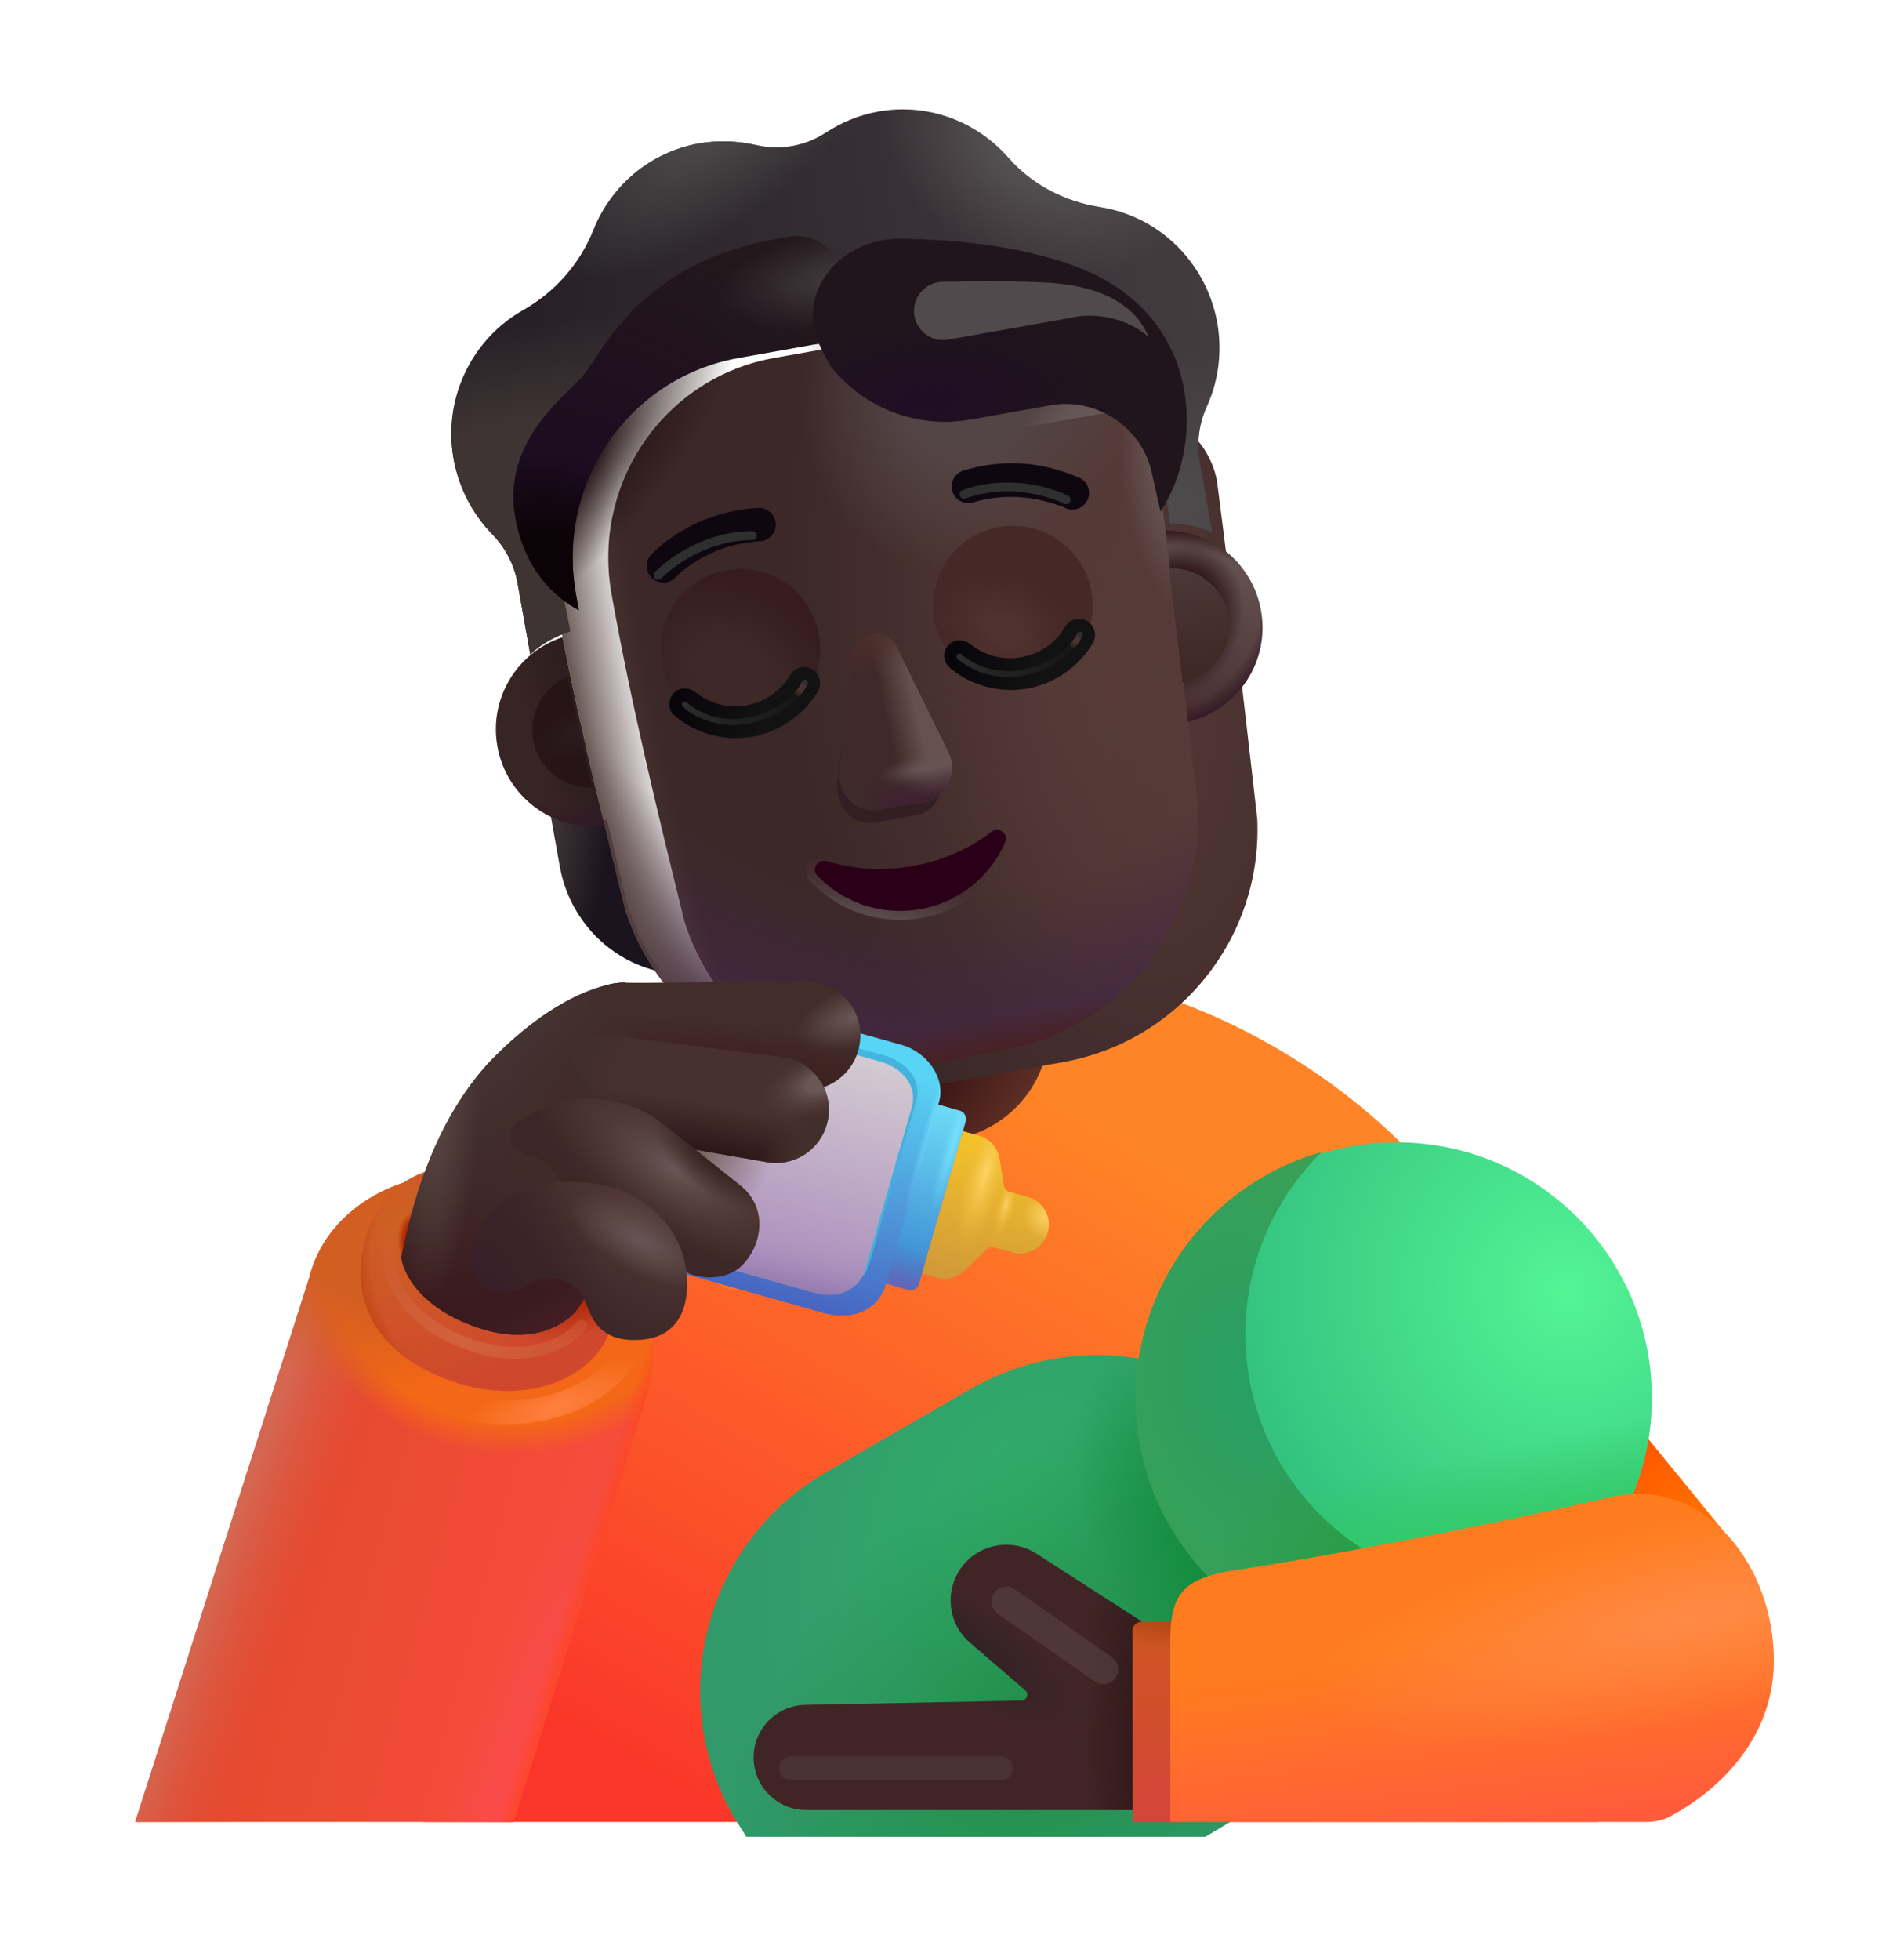 <svg width="32" height="33" viewBox="0 0 32 33" fill="none" xmlns="http://www.w3.org/2000/svg">
<path d="M7.231 30.674C6.181 30.674 5.331 29.824 5.341 28.774L5.351 26.644C5.351 20.874 10.141 16.184 16.041 16.184C21.951 16.184 26.731 20.864 26.731 26.644L26.901 30.674H7.231Z" fill="url(#paint0_linear_4002_3532)"/>
<path d="M15.761 19.204C16.821 19.204 17.671 18.344 17.671 17.294V15.034C17.671 13.974 16.811 13.124 15.761 13.124C14.701 13.124 13.851 13.984 13.851 15.034V17.294C13.841 18.354 14.701 19.204 15.761 19.204Z" fill="url(#paint1_linear_4002_3532)"/>
<path d="M19.934 12.071C20.267 12 20.561 11.831 20.783 11.602L20.948 12.532C21.107 13.424 20.717 14.314 19.968 14.787C20.073 14.395 20.12 13.979 20.104 13.547L19.934 12.071Z" fill="url(#paint2_radial_4002_3532)"/>
<path d="M10.22 13.8C9.883 13.849 9.549 13.791 9.261 13.652L9.427 14.583C9.585 15.475 10.258 16.175 11.125 16.361C10.891 16.029 10.704 15.655 10.57 15.244L10.22 13.8Z" fill="url(#paint3_radial_4002_3532)"/>
<g filter="url(#filter0_ii_4002_3532)">
<path d="M10.525 15.307C11.13 17.212 13.048 18.369 15.013 18.019L16.898 17.683C18.863 17.334 20.265 15.586 20.175 13.589C19.958 11.687 19.743 9.791 19.496 7.894C19.349 7.13 18.632 6.605 17.863 6.709L16.464 6.957C15.51 7.127 14.546 6.718 13.998 5.909C13.852 5.675 13.579 5.552 13.309 5.601L12.037 5.827C10.193 6.155 8.967 7.932 9.299 9.797C9.63 11.656 10.072 13.465 10.525 15.307Z" fill="url(#paint4_radial_4002_3532)"/>
</g>
<path d="M10.525 15.307C11.13 17.212 13.048 18.369 15.013 18.019L16.898 17.683C18.863 17.334 20.265 15.586 20.175 13.589C19.958 11.687 19.743 9.791 19.496 7.894C19.349 7.13 18.632 6.605 17.863 6.709L16.464 6.957C15.51 7.127 14.546 6.718 13.998 5.909C13.852 5.675 13.579 5.552 13.309 5.601L12.037 5.827C10.193 6.155 8.967 7.932 9.299 9.797C9.63 11.656 10.072 13.465 10.525 15.307Z" fill="url(#paint5_linear_4002_3532)"/>
<path d="M10.525 15.307C11.13 17.212 13.048 18.369 15.013 18.019L16.898 17.683C18.863 17.334 20.265 15.586 20.175 13.589C19.958 11.687 19.743 9.791 19.496 7.894C19.349 7.13 18.632 6.605 17.863 6.709L16.464 6.957C15.51 7.127 14.546 6.718 13.998 5.909C13.852 5.675 13.579 5.552 13.309 5.601L12.037 5.827C10.193 6.155 8.967 7.932 9.299 9.797C9.63 11.656 10.072 13.465 10.525 15.307Z" fill="url(#paint6_radial_4002_3532)"/>
<path d="M10.525 15.307C11.13 17.212 13.048 18.369 15.013 18.019L16.898 17.683C18.863 17.334 20.265 15.586 20.175 13.589C19.958 11.687 19.743 9.791 19.496 7.894C19.349 7.13 18.632 6.605 17.863 6.709L16.464 6.957C15.51 7.127 14.546 6.718 13.998 5.909C13.852 5.675 13.579 5.552 13.309 5.601L12.037 5.827C10.193 6.155 8.967 7.932 9.299 9.797C9.63 11.656 10.072 13.465 10.525 15.307Z" fill="url(#paint7_radial_4002_3532)"/>
<path d="M10.525 15.307C11.13 17.212 13.048 18.369 15.013 18.019L16.898 17.683C18.863 17.334 20.265 15.586 20.175 13.589C19.958 11.687 19.743 9.791 19.496 7.894C19.349 7.13 18.632 6.605 17.863 6.709L16.464 6.957C15.51 7.127 14.546 6.718 13.998 5.909C13.852 5.675 13.579 5.552 13.309 5.601L12.037 5.827C10.193 6.155 8.967 7.932 9.299 9.797C9.63 11.656 10.072 13.465 10.525 15.307Z" fill="url(#paint8_radial_4002_3532)"/>
<path d="M10.525 15.307C11.13 17.212 13.048 18.369 15.013 18.019L16.898 17.683C18.863 17.334 20.265 15.586 20.175 13.589C19.958 11.687 19.743 9.791 19.496 7.894C19.349 7.13 18.632 6.605 17.863 6.709L16.464 6.957C15.51 7.127 14.546 6.718 13.998 5.909C13.852 5.675 13.579 5.552 13.309 5.601L12.037 5.827C10.193 6.155 8.967 7.932 9.299 9.797C9.63 11.656 10.072 13.465 10.525 15.307Z" fill="url(#paint9_radial_4002_3532)"/>
<path d="M10.525 15.307C11.13 17.212 13.048 18.369 15.013 18.019L16.898 17.683C18.863 17.334 20.265 15.586 20.175 13.589C19.958 11.687 19.743 9.791 19.496 7.894C19.349 7.13 18.632 6.605 17.863 6.709L16.464 6.957C15.51 7.127 14.546 6.718 13.998 5.909C13.852 5.675 13.579 5.552 13.309 5.601L12.037 5.827C10.193 6.155 8.967 7.932 9.299 9.797C9.63 11.656 10.072 13.465 10.525 15.307Z" fill="url(#paint10_radial_4002_3532)"/>
<path d="M10.525 15.307C11.13 17.212 13.048 18.369 15.013 18.019L16.898 17.683C18.863 17.334 20.265 15.586 20.175 13.589C19.958 11.687 19.743 9.791 19.496 7.894C19.349 7.13 18.632 6.605 17.863 6.709L16.464 6.957C15.51 7.127 14.546 6.718 13.998 5.909C13.852 5.675 13.579 5.552 13.309 5.601L12.037 5.827C10.193 6.155 8.967 7.932 9.299 9.797C9.63 11.656 10.072 13.465 10.525 15.307Z" fill="url(#paint11_linear_4002_3532)"/>
<g filter="url(#filter1_f_4002_3532)">
<path d="M14.361 11.24L14.098 13.182C14.064 13.578 14.373 13.912 14.716 13.851L15.447 13.721C15.79 13.66 15.964 13.233 15.797 12.879L14.976 11.131C14.798 10.742 14.4 10.813 14.361 11.24Z" fill="#331E24"/>
</g>
<g filter="url(#filter2_f_4002_3532)">
<path d="M14.346 11.04L14.141 12.972C14.1 13.369 14.428 13.7 14.796 13.635L15.582 13.495C15.95 13.429 16.142 12.999 15.967 12.647L15.11 10.904C14.923 10.518 14.392 10.612 14.346 11.04Z" fill="#402929"/>
<path d="M14.346 11.04L14.141 12.972C14.1 13.369 14.428 13.7 14.796 13.635L15.582 13.495C15.95 13.429 16.142 12.999 15.967 12.647L15.11 10.904C14.923 10.518 14.392 10.612 14.346 11.04Z" fill="url(#paint12_linear_4002_3532)"/>
<path d="M14.346 11.04L14.141 12.972C14.1 13.369 14.428 13.7 14.796 13.635L15.582 13.495C15.95 13.429 16.142 12.999 15.967 12.647L15.11 10.904C14.923 10.518 14.392 10.612 14.346 11.04Z" fill="url(#paint13_radial_4002_3532)"/>
<path d="M14.346 11.04L14.141 12.972C14.1 13.369 14.428 13.7 14.796 13.635L15.582 13.495C15.95 13.429 16.142 12.999 15.967 12.647L15.11 10.904C14.923 10.518 14.392 10.612 14.346 11.04Z" fill="url(#paint14_linear_4002_3532)"/>
<path d="M14.346 11.04L14.141 12.972C14.1 13.369 14.428 13.7 14.796 13.635L15.582 13.495C15.95 13.429 16.142 12.999 15.967 12.647L15.11 10.904C14.923 10.518 14.392 10.612 14.346 11.04Z" fill="url(#paint15_radial_4002_3532)"/>
<path d="M14.346 11.04L14.141 12.972C14.1 13.369 14.428 13.7 14.796 13.635L15.582 13.495C15.95 13.429 16.142 12.999 15.967 12.647L15.11 10.904C14.923 10.518 14.392 10.612 14.346 11.04Z" fill="url(#paint16_linear_4002_3532)"/>
</g>
<g filter="url(#filter3_f_4002_3532)">
<path d="M13.949 14.427L13.949 14.427C14.375 14.561 14.861 14.595 15.356 14.507C15.857 14.417 16.296 14.219 16.65 13.946L16.65 13.946L16.65 13.946C16.741 13.877 16.852 13.888 16.927 13.943C17.003 13.998 17.046 14.101 16.999 14.209M13.949 14.427L16.93 14.18M13.949 14.427L13.949 14.427C13.838 14.393 13.738 14.444 13.687 14.521C13.636 14.599 13.63 14.711 13.713 14.795M13.949 14.427L13.766 14.742M16.999 14.209C16.999 14.209 16.999 14.209 16.999 14.21L16.93 14.18M16.999 14.209C16.999 14.209 16.999 14.209 16.999 14.209L16.93 14.18M16.999 14.209C16.745 14.798 16.202 15.257 15.512 15.38C14.822 15.503 14.154 15.26 13.713 14.795M16.93 14.18C16.686 14.746 16.163 15.188 15.499 15.306C14.835 15.424 14.191 15.19 13.766 14.742M13.713 14.795C13.713 14.795 13.713 14.795 13.713 14.795L13.766 14.742M13.713 14.795C13.712 14.794 13.712 14.794 13.712 14.794L13.766 14.742" stroke="url(#paint17_linear_4002_3532)" stroke-width="0.15"/>
</g>
<path d="M15.37 14.58C14.863 14.671 14.365 14.636 13.927 14.498C13.778 14.453 13.658 14.633 13.766 14.742C14.191 15.19 14.835 15.424 15.499 15.306C16.163 15.188 16.686 14.746 16.93 14.18C16.994 14.035 16.82 13.912 16.695 14.006C16.332 14.286 15.882 14.489 15.37 14.58Z" fill="url(#paint18_radial_4002_3532)"/>
<g filter="url(#filter4_ii_4002_3532)">
<path d="M18.524 4.186C19.07 4.272 19.595 4.549 19.978 5.011C20.59 5.748 20.695 6.741 20.321 7.554C20.192 7.843 20.151 8.165 20.206 8.476L20.417 9.663C20.207 9.566 19.943 9.513 19.703 9.514L19.496 7.895C19.349 7.13 18.632 6.605 17.863 6.709L16.464 6.958C15.51 7.128 14.546 6.719 13.998 5.909C13.852 5.676 13.579 5.553 13.309 5.601L12.037 5.827C10.193 6.155 8.967 7.932 9.299 9.797L9.603 11.328C9.356 11.411 9.106 11.543 8.931 11.72L8.717 10.52C8.662 10.209 8.512 9.921 8.291 9.695C7.69 9.078 7.437 8.15 7.714 7.277C7.907 6.673 8.31 6.203 8.812 5.92C9.348 5.615 9.767 5.142 9.997 4.565C10.293 3.832 10.941 3.263 11.773 3.115C12.096 3.058 12.416 3.073 12.723 3.14C13.134 3.238 13.564 3.162 13.916 2.928C14.175 2.76 14.47 2.635 14.794 2.578C15.636 2.428 16.454 2.752 16.982 3.355C17.38 3.809 17.928 4.093 18.524 4.186Z" fill="url(#paint19_linear_4002_3532)"/>
<path d="M18.524 4.186C19.07 4.272 19.595 4.549 19.978 5.011C20.59 5.748 20.695 6.741 20.321 7.554C20.192 7.843 20.151 8.165 20.206 8.476L20.417 9.663C20.207 9.566 19.943 9.513 19.703 9.514L19.496 7.895C19.349 7.13 18.632 6.605 17.863 6.709L16.464 6.958C15.51 7.128 14.546 6.719 13.998 5.909C13.852 5.676 13.579 5.553 13.309 5.601L12.037 5.827C10.193 6.155 8.967 7.932 9.299 9.797L9.603 11.328C9.356 11.411 9.106 11.543 8.931 11.72L8.717 10.52C8.662 10.209 8.512 9.921 8.291 9.695C7.69 9.078 7.437 8.15 7.714 7.277C7.907 6.673 8.31 6.203 8.812 5.92C9.348 5.615 9.767 5.142 9.997 4.565C10.293 3.832 10.941 3.263 11.773 3.115C12.096 3.058 12.416 3.073 12.723 3.14C13.134 3.238 13.564 3.162 13.916 2.928C14.175 2.76 14.47 2.635 14.794 2.578C15.636 2.428 16.454 2.752 16.982 3.355C17.38 3.809 17.928 4.093 18.524 4.186Z" fill="url(#paint20_radial_4002_3532)"/>
<path d="M18.524 4.186C19.07 4.272 19.595 4.549 19.978 5.011C20.59 5.748 20.695 6.741 20.321 7.554C20.192 7.843 20.151 8.165 20.206 8.476L20.417 9.663C20.207 9.566 19.943 9.513 19.703 9.514L19.496 7.895C19.349 7.13 18.632 6.605 17.863 6.709L16.464 6.958C15.51 7.128 14.546 6.719 13.998 5.909C13.852 5.676 13.579 5.553 13.309 5.601L12.037 5.827C10.193 6.155 8.967 7.932 9.299 9.797L9.603 11.328C9.356 11.411 9.106 11.543 8.931 11.72L8.717 10.52C8.662 10.209 8.512 9.921 8.291 9.695C7.69 9.078 7.437 8.15 7.714 7.277C7.907 6.673 8.31 6.203 8.812 5.92C9.348 5.615 9.767 5.142 9.997 4.565C10.293 3.832 10.941 3.263 11.773 3.115C12.096 3.058 12.416 3.073 12.723 3.14C13.134 3.238 13.564 3.162 13.916 2.928C14.175 2.76 14.47 2.635 14.794 2.578C15.636 2.428 16.454 2.752 16.982 3.355C17.38 3.809 17.928 4.093 18.524 4.186Z" fill="url(#paint21_radial_4002_3532)"/>
<path d="M18.524 4.186C19.07 4.272 19.595 4.549 19.978 5.011C20.59 5.748 20.695 6.741 20.321 7.554C20.192 7.843 20.151 8.165 20.206 8.476L20.417 9.663C20.207 9.566 19.943 9.513 19.703 9.514L19.496 7.895C19.349 7.13 18.632 6.605 17.863 6.709L16.464 6.958C15.51 7.128 14.546 6.719 13.998 5.909C13.852 5.676 13.579 5.553 13.309 5.601L12.037 5.827C10.193 6.155 8.967 7.932 9.299 9.797L9.603 11.328C9.356 11.411 9.106 11.543 8.931 11.72L8.717 10.52C8.662 10.209 8.512 9.921 8.291 9.695C7.69 9.078 7.437 8.15 7.714 7.277C7.907 6.673 8.31 6.203 8.812 5.92C9.348 5.615 9.767 5.142 9.997 4.565C10.293 3.832 10.941 3.263 11.773 3.115C12.096 3.058 12.416 3.073 12.723 3.14C13.134 3.238 13.564 3.162 13.916 2.928C14.175 2.76 14.47 2.635 14.794 2.578C15.636 2.428 16.454 2.752 16.982 3.355C17.38 3.809 17.928 4.093 18.524 4.186Z" fill="url(#paint22_radial_4002_3532)"/>
<path d="M18.524 4.186C19.07 4.272 19.595 4.549 19.978 5.011C20.59 5.748 20.695 6.741 20.321 7.554C20.192 7.843 20.151 8.165 20.206 8.476L20.417 9.663C20.207 9.566 19.943 9.513 19.703 9.514L19.496 7.895C19.349 7.13 18.632 6.605 17.863 6.709L16.464 6.958C15.51 7.128 14.546 6.719 13.998 5.909C13.852 5.676 13.579 5.553 13.309 5.601L12.037 5.827C10.193 6.155 8.967 7.932 9.299 9.797L9.603 11.328C9.356 11.411 9.106 11.543 8.931 11.72L8.717 10.52C8.662 10.209 8.512 9.921 8.291 9.695C7.69 9.078 7.437 8.15 7.714 7.277C7.907 6.673 8.31 6.203 8.812 5.92C9.348 5.615 9.767 5.142 9.997 4.565C10.293 3.832 10.941 3.263 11.773 3.115C12.096 3.058 12.416 3.073 12.723 3.14C13.134 3.238 13.564 3.162 13.916 2.928C14.175 2.76 14.47 2.635 14.794 2.578C15.636 2.428 16.454 2.752 16.982 3.355C17.38 3.809 17.928 4.093 18.524 4.186Z" fill="url(#paint23_radial_4002_3532)"/>
</g>
<g filter="url(#filter5_if_4002_3532)">
<path d="M14.088 6.034C14.057 5.994 14.027 5.952 13.998 5.909C13.852 5.675 13.579 5.553 13.309 5.601L12.037 5.827C10.193 6.155 8.967 7.932 9.299 9.797L9.348 10.072C8.962 9.874 8.438 9.405 8.281 8.522C8.091 7.452 8.775 6.771 9.212 6.337C9.335 6.215 9.439 6.112 9.497 6.025C9.522 5.989 9.549 5.948 9.578 5.903C9.862 5.47 10.367 4.7 11.402 4.218C11.912 3.98 12.449 3.85 12.891 3.783C13.358 3.713 13.758 4.056 13.841 4.522L14.107 6.017L14.088 6.034Z" fill="#23181C"/>
<path d="M14.088 6.034C14.057 5.994 14.027 5.952 13.998 5.909C13.852 5.675 13.579 5.553 13.309 5.601L12.037 5.827C10.193 6.155 8.967 7.932 9.299 9.797L9.348 10.072C8.962 9.874 8.438 9.405 8.281 8.522C8.091 7.452 8.775 6.771 9.212 6.337C9.335 6.215 9.439 6.112 9.497 6.025C9.522 5.989 9.549 5.948 9.578 5.903C9.862 5.47 10.367 4.7 11.402 4.218C11.912 3.98 12.449 3.85 12.891 3.783C13.358 3.713 13.758 4.056 13.841 4.522L14.107 6.017L14.088 6.034Z" fill="url(#paint24_radial_4002_3532)"/>
<path d="M14.088 6.034C14.057 5.994 14.027 5.952 13.998 5.909C13.852 5.675 13.579 5.553 13.309 5.601L12.037 5.827C10.193 6.155 8.967 7.932 9.299 9.797L9.348 10.072C8.962 9.874 8.438 9.405 8.281 8.522C8.091 7.452 8.775 6.771 9.212 6.337C9.335 6.215 9.439 6.112 9.497 6.025C9.522 5.989 9.549 5.948 9.578 5.903C9.862 5.47 10.367 4.7 11.402 4.218C11.912 3.98 12.449 3.85 12.891 3.783C13.358 3.713 13.758 4.056 13.841 4.522L14.107 6.017L14.088 6.034Z" fill="url(#paint25_radial_4002_3532)"/>
</g>
<g filter="url(#filter6_if_4002_3532)">
<path d="M19.645 8.413L19.504 7.787C19.357 7.026 18.615 6.509 17.846 6.613L16.447 6.862C15.559 7.02 14.663 6.678 14.101 5.981C14.101 5.981 14.013 5.847 13.905 5.611C13.489 4.698 14.271 3.806 15.274 3.82C16.286 3.833 17.464 3.963 18.386 4.355C20.331 5.181 20.391 7.285 19.645 8.413Z" fill="#1F151B"/>
<path d="M19.645 8.413L19.504 7.787C19.357 7.026 18.615 6.509 17.846 6.613L16.447 6.862C15.559 7.02 14.663 6.678 14.101 5.981C14.101 5.981 14.013 5.847 13.905 5.611C13.489 4.698 14.271 3.806 15.274 3.82C16.286 3.833 17.464 3.963 18.386 4.355C20.331 5.181 20.391 7.285 19.645 8.413Z" fill="url(#paint26_radial_4002_3532)"/>
</g>
<path d="M20.011 12.152C19.887 11.076 19.762 10.003 19.628 8.93C20.406 8.928 21.097 9.484 21.238 10.277C21.39 11.133 20.846 11.952 20.011 12.152Z" fill="url(#paint27_linear_4002_3532)"/>
<path d="M20.011 12.152C19.887 11.076 19.762 10.003 19.628 8.93C20.406 8.928 21.097 9.484 21.238 10.277C21.39 11.133 20.846 11.952 20.011 12.152Z" fill="url(#paint28_radial_4002_3532)"/>
<path d="M20.011 12.152C19.887 11.076 19.762 10.003 19.628 8.93C20.406 8.928 21.097 9.484 21.238 10.277C21.39 11.133 20.846 11.952 20.011 12.152Z" fill="url(#paint29_radial_4002_3532)"/>
<path d="M20.011 12.152C19.887 11.076 19.762 10.003 19.628 8.93C20.406 8.928 21.097 9.484 21.238 10.277C21.39 11.133 20.846 11.952 20.011 12.152Z" fill="url(#paint30_radial_4002_3532)"/>
<path d="M9.474 10.728C8.713 10.977 8.232 11.755 8.377 12.566C8.529 13.424 9.327 14.005 10.182 13.9C9.927 12.844 9.685 11.792 9.474 10.728Z" fill="url(#paint31_linear_4002_3532)"/>
<path d="M9.474 10.728C8.713 10.977 8.232 11.755 8.377 12.566C8.529 13.424 9.327 14.005 10.182 13.9C9.927 12.844 9.685 11.792 9.474 10.728Z" fill="url(#paint32_radial_4002_3532)"/>
<g filter="url(#filter7_f_4002_3532)">
<path d="M9.56 11.394C9.151 11.565 8.9 12.003 8.981 12.458C9.067 12.942 9.499 13.278 9.978 13.257C9.832 12.637 9.691 12.017 9.56 11.394Z" fill="url(#paint33_radial_4002_3532)"/>
</g>
<g filter="url(#filter8_f_4002_3532)">
<path d="M19.915 11.493C19.841 10.853 19.766 10.212 19.688 9.572C20.169 9.547 20.605 9.884 20.691 10.371C20.785 10.895 20.438 11.396 19.915 11.493Z" fill="url(#paint34_linear_4002_3532)"/>
</g>
<g filter="url(#filter9_f_4002_3532)">
<path d="M18.049 5.348L15.969 5.718C15.703 5.765 15.449 5.588 15.401 5.321C15.348 5.024 15.574 4.749 15.876 4.744C16.43 4.734 17.168 4.726 17.669 4.76C18.801 4.836 19.195 5.31 19.345 5.672C18.874 5.268 18.284 5.287 18.049 5.348Z" fill="#504A4C"/>
</g>
<path d="M29.221 26.014L24.281 19.964L21.121 28.534L29.221 26.014Z" fill="url(#paint35_linear_4002_3532)"/>
<path d="M2.277 30.674L5.207 21.518C5.558 20.104 7.277 19.414 8.857 19.904C10.437 20.394 11.347 22.237 10.863 23.596L8.647 30.674H2.277Z" fill="url(#paint36_linear_4002_3532)"/>
<path d="M2.277 30.674L5.207 21.518C5.558 20.104 7.277 19.414 8.857 19.904C10.437 20.394 11.347 22.237 10.863 23.596L8.647 30.674H2.277Z" fill="url(#paint37_linear_4002_3532)"/>
<path d="M2.277 30.674L5.207 21.518C5.558 20.104 7.277 19.414 8.857 19.904C10.437 20.394 11.347 22.237 10.863 23.596L8.647 30.674H2.277Z" fill="url(#paint38_radial_4002_3532)"/>
<path d="M2.277 30.674L5.207 21.518C5.558 20.104 7.277 19.414 8.857 19.904C10.437 20.394 11.347 22.237 10.863 23.596L8.647 30.674H2.277Z" fill="url(#paint39_radial_4002_3532)"/>
<path d="M2.277 30.674L5.207 21.518C5.558 20.104 7.277 19.414 8.857 19.904C10.437 20.394 11.347 22.237 10.863 23.596L8.647 30.674H2.277Z" fill="url(#paint40_radial_4002_3532)"/>
<path d="M2.277 30.674L5.207 21.518C5.558 20.104 7.277 19.414 8.857 19.904C10.437 20.394 11.347 22.237 10.863 23.596L8.647 30.674H2.277Z" fill="url(#paint41_linear_4002_3532)"/>
<g filter="url(#filter10_i_4002_3532)">
<path d="M21.911 24.693C20.741 22.653 18.131 21.963 16.101 23.133L13.671 24.533C11.631 25.703 10.941 28.313 12.111 30.343C12.181 30.453 12.251 30.563 12.321 30.673H20.051L20.351 30.493C22.391 29.333 23.091 26.723 21.911 24.693Z" fill="url(#paint42_radial_4002_3532)"/>
<path d="M21.911 24.693C20.741 22.653 18.131 21.963 16.101 23.133L13.671 24.533C11.631 25.703 10.941 28.313 12.111 30.343C12.181 30.453 12.251 30.563 12.321 30.673H20.051L20.351 30.493C22.391 29.333 23.091 26.723 21.911 24.693Z" fill="url(#paint43_radial_4002_3532)"/>
<path d="M21.911 24.693C20.741 22.653 18.131 21.963 16.101 23.133L13.671 24.533C11.631 25.703 10.941 28.313 12.111 30.343C12.181 30.453 12.251 30.563 12.321 30.673H20.051L20.351 30.493C22.391 29.333 23.091 26.723 21.911 24.693Z" fill="url(#paint44_radial_4002_3532)"/>
</g>
<path d="M23.521 27.833C25.896 27.833 27.821 25.908 27.821 23.533C27.821 21.159 25.896 19.233 23.521 19.233C21.146 19.233 19.221 21.159 19.221 23.533C19.221 25.908 21.146 27.833 23.521 27.833Z" fill="url(#paint45_radial_4002_3532)"/>
<path d="M23.521 27.833C25.896 27.833 27.821 25.908 27.821 23.533C27.821 21.159 25.896 19.233 23.521 19.233C21.146 19.233 19.221 21.159 19.221 23.533C19.221 25.908 21.146 27.833 23.521 27.833Z" fill="url(#paint46_linear_4002_3532)"/>
<g filter="url(#filter11_i_4002_3532)">
<path d="M21.651 24.614C20.651 22.874 20.991 20.734 22.361 19.394C22.001 19.494 21.651 19.644 21.321 19.844C19.341 21.024 18.641 23.584 19.751 25.604C20.911 27.724 23.591 28.464 25.671 27.264C25.991 27.084 26.281 26.854 26.531 26.614C24.691 27.124 22.661 26.354 21.651 24.614Z" fill="url(#paint47_radial_4002_3532)"/>
<path d="M21.651 24.614C20.651 22.874 20.991 20.734 22.361 19.394C22.001 19.494 21.651 19.644 21.321 19.844C19.341 21.024 18.641 23.584 19.751 25.604C20.911 27.724 23.591 28.464 25.671 27.264C25.991 27.084 26.281 26.854 26.531 26.614C24.691 27.124 22.661 26.354 21.651 24.614Z" fill="url(#paint48_radial_4002_3532)"/>
</g>
<g filter="url(#filter12_i_4002_3532)">
<path d="M17.256 26.357C16.833 26.084 16.272 26.194 15.982 26.604C15.704 26.998 15.771 27.539 16.136 27.854L17.067 28.656C17.137 28.716 17.095 28.83 17.004 28.831L13.36 28.903C12.878 28.913 12.492 29.306 12.492 29.789C12.492 30.278 12.889 30.674 13.378 30.674H19.437V29.674L20.5 28.448L17.256 26.357Z" fill="#412526"/>
<path d="M17.256 26.357C16.833 26.084 16.272 26.194 15.982 26.604C15.704 26.998 15.771 27.539 16.136 27.854L17.067 28.656C17.137 28.716 17.095 28.83 17.004 28.831L13.36 28.903C12.878 28.913 12.492 29.306 12.492 29.789C12.492 30.278 12.889 30.674 13.378 30.674H19.437V29.674L20.5 28.448L17.256 26.357Z" fill="url(#paint49_radial_4002_3532)"/>
<path d="M17.256 26.357C16.833 26.084 16.272 26.194 15.982 26.604C15.704 26.998 15.771 27.539 16.136 27.854L17.067 28.656C17.137 28.716 17.095 28.83 17.004 28.831L13.36 28.903C12.878 28.913 12.492 29.306 12.492 29.789C12.492 30.278 12.889 30.674 13.378 30.674H19.437V29.674L20.5 28.448L17.256 26.357Z" fill="url(#paint50_radial_4002_3532)"/>
</g>
<path d="M19.074 27.457C19.074 27.374 19.141 27.307 19.224 27.307H19.867V30.674H19.074V27.457Z" fill="url(#paint51_linear_4002_3532)"/>
<path d="M19.074 27.457C19.074 27.374 19.141 27.307 19.224 27.307H19.867V30.674H19.074V27.457Z" fill="url(#paint52_linear_4002_3532)"/>
<path d="M20.691 26.452C22.289 26.221 25.258 25.643 27.234 25.182C28.756 24.919 29.875 26.385 29.875 27.963C29.875 29.334 28.852 30.199 28.128 30.581C28.004 30.647 27.865 30.674 27.725 30.674H19.711V27.588C19.711 26.791 19.992 26.588 20.691 26.452Z" fill="url(#paint53_linear_4002_3532)"/>
<path d="M20.691 26.452C22.289 26.221 25.258 25.643 27.234 25.182C28.756 24.919 29.875 26.385 29.875 27.963C29.875 29.334 28.852 30.199 28.128 30.581C28.004 30.647 27.865 30.674 27.725 30.674H19.711V27.588C19.711 26.791 19.992 26.588 20.691 26.452Z" fill="url(#paint54_radial_4002_3532)"/>
<path d="M10.29 22.36C10.006 23.24 8.842 23.652 7.69 23.281C6.538 22.909 5.897 22.103 6.117 21.015C6.297 20.127 7 19.265 8.855 19.775C10.008 20.147 10.574 21.48 10.29 22.36Z" fill="url(#paint55_radial_4002_3532)"/>
<path d="M10.29 22.36C10.006 23.24 8.842 23.652 7.69 23.281C6.538 22.909 5.897 22.103 6.117 21.015C6.297 20.127 7 19.265 8.855 19.775C10.008 20.147 10.574 21.48 10.29 22.36Z" fill="url(#paint56_radial_4002_3532)"/>
<path d="M10.29 22.36C10.006 23.24 8.842 23.652 7.69 23.281C6.538 22.909 5.897 22.103 6.117 21.015C6.297 20.127 7 19.265 8.855 19.775C10.008 20.147 10.574 21.48 10.29 22.36Z" fill="url(#paint57_radial_4002_3532)"/>
<path d="M10.29 22.36C10.006 23.24 8.842 23.652 7.69 23.281C6.538 22.909 5.897 22.103 6.117 21.015C6.297 20.127 7 19.265 8.855 19.775C10.008 20.147 10.574 21.48 10.29 22.36Z" fill="url(#paint58_radial_4002_3532)"/>
<path d="M11.921 21.274L11.461 20.774C11.181 20.474 10.781 20.294 10.371 20.284C9.951 20.274 9.551 20.444 9.261 20.744L9.091 20.924L9.621 19.974C9.841 19.584 10.211 19.314 10.641 19.234C11.071 19.154 11.521 19.264 11.871 19.534L12.861 20.334C13.191 20.604 13.241 21.084 12.981 21.424C12.771 21.684 12.421 21.774 12.131 21.664C12.101 21.534 12.031 21.394 11.921 21.274Z" fill="url(#paint59_linear_4002_3532)"/>
<path d="M10.641 19.244C10.361 19.294 10.101 19.434 9.901 19.624C9.911 19.574 9.921 19.524 9.941 19.474L10.061 19.144C10.341 18.364 11.151 17.874 11.971 17.994L13.631 18.224C14.051 18.284 14.351 18.674 14.291 19.094C14.231 19.514 13.841 19.814 13.421 19.754L11.851 19.534C11.511 19.274 11.071 19.164 10.641 19.244Z" fill="url(#paint60_linear_4002_3532)"/>
<path d="M15.605 18.539L16.16 18.698C16.24 18.721 16.286 18.804 16.263 18.884L15.479 21.614C15.457 21.693 15.373 21.739 15.294 21.716L14.739 21.557L15.605 18.539Z" fill="url(#paint61_linear_4002_3532)"/>
<path d="M15.605 18.539L16.16 18.698C16.24 18.721 16.286 18.804 16.263 18.884L15.479 21.614C15.457 21.693 15.373 21.739 15.294 21.716L14.739 21.557L15.605 18.539Z" fill="url(#paint62_linear_4002_3532)"/>
<path d="M15.605 18.539L16.16 18.698C16.24 18.721 16.286 18.804 16.263 18.884L15.479 21.614C15.457 21.693 15.373 21.739 15.294 21.716L14.739 21.557L15.605 18.539Z" fill="url(#paint63_radial_4002_3532)"/>
<g filter="url(#filter13_f_4002_3532)">
<path d="M7.857 23.706C8.435 23.847 9.775 23.878 10.513 22.878" stroke="url(#paint64_radial_4002_3532)" stroke-width="0.4" stroke-linecap="round"/>
</g>
<path d="M12.015 16.708L15.187 17.592C15.616 17.717 15.931 18.15 15.814 18.552L14.915 21.638C14.799 22.034 14.382 22.244 13.89 22.111L10.761 21.228L12.015 16.708Z" fill="url(#paint65_linear_4002_3532)"/>
<path d="M12.015 16.708L15.187 17.592C15.616 17.717 15.931 18.15 15.814 18.552L14.915 21.638C14.799 22.034 14.382 22.244 13.89 22.111L10.761 21.228L12.015 16.708Z" fill="url(#paint66_radial_4002_3532)"/>
<path d="M14.902 17.772L12.266 17.037L11.193 20.932L13.792 21.666C14.201 21.776 14.548 21.602 14.644 21.272L15.423 18.569C15.546 18.178 15.258 17.875 14.902 17.772Z" fill="url(#paint67_linear_4002_3532)"/>
<g filter="url(#filter14_i_4002_3532)">
<path d="M12.242 17.139L14.878 17.873C15.235 17.977 15.523 18.279 15.399 18.671L14.62 21.374C14.524 21.703 14.178 21.878 13.769 21.768L11.169 21.034L12.242 17.139Z" fill="url(#paint68_linear_4002_3532)"/>
<path d="M12.242 17.139L14.878 17.873C15.235 17.977 15.523 18.279 15.399 18.671L14.62 21.374C14.524 21.703 14.178 21.878 13.769 21.768L11.169 21.034L12.242 17.139Z" fill="url(#paint69_radial_4002_3532)"/>
<path d="M12.242 17.139L14.878 17.873C15.235 17.977 15.523 18.279 15.399 18.671L14.62 21.374C14.524 21.703 14.178 21.878 13.769 21.768L11.169 21.034L12.242 17.139Z" fill="url(#paint70_linear_4002_3532)"/>
</g>
<path d="M8.206 17.916C9.237 16.83 10.125 16.546 10.527 16.541L11.323 17.408L10.394 20.924C10.214 21.239 9.83 21.92 9.698 22.076C9.534 22.271 8.963 22.706 7.933 22.314C7.045 21.977 6.783 21.416 6.757 21.166C6.99 19.999 7.406 18.808 8.206 17.916Z" fill="url(#paint71_linear_4002_3532)"/>
<path d="M8.206 17.916C9.237 16.83 10.125 16.546 10.527 16.541L11.323 17.408L10.394 20.924C10.214 21.239 9.83 21.92 9.698 22.076C9.534 22.271 8.963 22.706 7.933 22.314C7.045 21.977 6.783 21.416 6.757 21.166C6.99 19.999 7.406 18.808 8.206 17.916Z" fill="url(#paint72_radial_4002_3532)"/>
<path d="M8.206 17.916C9.237 16.83 10.125 16.546 10.527 16.541L11.323 17.408L10.394 20.924C10.214 21.239 9.83 21.92 9.698 22.076C9.534 22.271 8.963 22.706 7.933 22.314C7.045 21.977 6.783 21.416 6.757 21.166C6.99 19.999 7.406 18.808 8.206 17.916Z" fill="url(#paint73_radial_4002_3532)"/>
<path d="M8.206 17.916C9.237 16.83 10.125 16.546 10.527 16.541L11.323 17.408L10.394 20.924C10.214 21.239 9.83 21.92 9.698 22.076C9.534 22.271 8.963 22.706 7.933 22.314C7.045 21.977 6.783 21.416 6.757 21.166C6.99 19.999 7.406 18.808 8.206 17.916Z" fill="url(#paint74_radial_4002_3532)"/>
<path d="M10.175 17.135C10.531 17.26 10.656 17.465 10.69 17.588L11.136 17.979L13.427 18.341C13.971 18.427 14.467 18.019 14.489 17.469C14.509 16.946 14.09 16.513 13.567 16.519C12.392 16.532 10.879 16.554 10.523 16.545C9.937 16.529 9.73 16.979 10.175 17.135Z" fill="#432C2A"/>
<path d="M10.175 17.135C10.531 17.26 10.656 17.465 10.69 17.588L11.136 17.979L13.427 18.341C13.971 18.427 14.467 18.019 14.489 17.469C14.509 16.946 14.09 16.513 13.567 16.519C12.392 16.532 10.879 16.554 10.523 16.545C9.937 16.529 9.73 16.979 10.175 17.135Z" fill="url(#paint75_radial_4002_3532)"/>
<path d="M10.175 17.135C10.531 17.26 10.656 17.465 10.69 17.588L11.136 17.979L13.427 18.341C13.971 18.427 14.467 18.019 14.489 17.469C14.509 16.946 14.09 16.513 13.567 16.519C12.392 16.532 10.879 16.554 10.523 16.545C9.937 16.529 9.73 16.979 10.175 17.135Z" fill="url(#paint76_radial_4002_3532)"/>
<path d="M9.745 18.057C9.989 18.307 10.076 18.583 10.089 18.689L10.573 19.158L12.915 19.566C13.387 19.648 13.84 19.341 13.939 18.872C14.049 18.356 13.688 17.858 13.165 17.794C12.075 17.661 10.745 17.488 10.386 17.447C9.773 17.377 9.441 17.744 9.745 18.057Z" fill="#47302E"/>
<path d="M9.745 18.057C9.989 18.307 10.076 18.583 10.089 18.689L10.573 19.158L12.915 19.566C13.387 19.648 13.84 19.341 13.939 18.872C14.049 18.356 13.688 17.858 13.165 17.794C12.075 17.661 10.745 17.488 10.386 17.447C9.773 17.377 9.441 17.744 9.745 18.057Z" fill="url(#paint77_radial_4002_3532)"/>
<path d="M9.745 18.057C9.989 18.307 10.076 18.583 10.089 18.689L10.573 19.158L12.915 19.566C13.387 19.648 13.84 19.341 13.939 18.872C14.049 18.356 13.688 17.858 13.165 17.794C12.075 17.661 10.745 17.488 10.386 17.447C9.773 17.377 9.441 17.744 9.745 18.057Z" fill="url(#paint78_radial_4002_3532)"/>
<path d="M9.745 18.057C9.989 18.307 10.076 18.583 10.089 18.689L10.573 19.158L12.915 19.566C13.387 19.648 13.84 19.341 13.939 18.872C14.049 18.356 13.688 17.858 13.165 17.794C12.075 17.661 10.745 17.488 10.386 17.447C9.773 17.377 9.441 17.744 9.745 18.057Z" fill="url(#paint79_radial_4002_3532)"/>
<path d="M8.597 19.154C8.588 18.998 8.682 18.909 8.73 18.884C9.711 18.194 10.735 18.58 11.113 18.884C11.417 19.12 12.113 19.674 12.476 19.966C12.922 20.326 12.848 20.927 12.519 21.283C12.243 21.581 11.768 21.524 11.589 21.431L9.491 20.119C9.437 19.806 9.257 19.556 9.011 19.482C8.765 19.408 8.609 19.349 8.597 19.154Z" fill="url(#paint80_radial_4002_3532)"/>
<path d="M8.597 19.154C8.588 18.998 8.682 18.909 8.73 18.884C9.711 18.194 10.735 18.58 11.113 18.884C11.417 19.12 12.113 19.674 12.476 19.966C12.922 20.326 12.848 20.927 12.519 21.283C12.243 21.581 11.768 21.524 11.589 21.431L9.491 20.119C9.437 19.806 9.257 19.556 9.011 19.482C8.765 19.408 8.609 19.349 8.597 19.154Z" fill="url(#paint81_radial_4002_3532)"/>
<path d="M8.597 19.154C8.588 18.998 8.682 18.909 8.73 18.884C9.711 18.194 10.735 18.58 11.113 18.884C11.417 19.12 12.113 19.674 12.476 19.966C12.922 20.326 12.848 20.927 12.519 21.283C12.243 21.581 11.768 21.524 11.589 21.431L9.491 20.119C9.437 19.806 9.257 19.556 9.011 19.482C8.765 19.408 8.609 19.349 8.597 19.154Z" fill="url(#paint82_radial_4002_3532)"/>
<path d="M8.933 21.603C8.618 21.824 8.21 21.814 8.027 21.494C7.635 20.546 8.748 19.915 9.527 19.896C10.694 19.869 11.277 20.525 11.464 21.017C11.652 21.51 11.691 22.494 10.792 22.556C9.988 22.612 9.945 22.056 9.812 21.814C9.679 21.572 9.218 21.404 8.933 21.603Z" fill="url(#paint83_radial_4002_3532)"/>
<path d="M8.933 21.603C8.618 21.824 8.21 21.814 8.027 21.494C7.635 20.546 8.748 19.915 9.527 19.896C10.694 19.869 11.277 20.525 11.464 21.017C11.652 21.51 11.691 22.494 10.792 22.556C9.988 22.612 9.945 22.056 9.812 21.814C9.679 21.572 9.218 21.404 8.933 21.603Z" fill="url(#paint84_radial_4002_3532)"/>
<path d="M8.933 21.603C8.618 21.824 8.21 21.814 8.027 21.494C7.635 20.546 8.748 19.915 9.527 19.896C10.694 19.869 11.277 20.525 11.464 21.017C11.652 21.51 11.691 22.494 10.792 22.556C9.988 22.612 9.945 22.056 9.812 21.814C9.679 21.572 9.218 21.404 8.933 21.603Z" fill="url(#paint85_radial_4002_3532)"/>
<path d="M15.53 21.44L15.757 21.508C15.93 21.56 16.118 21.514 16.248 21.388L16.612 21.036C16.646 21.003 16.695 20.99 16.74 21.002L17.055 21.086C17.316 21.156 17.584 20.998 17.65 20.736C17.714 20.48 17.562 20.22 17.307 20.151L17.004 20.068C16.953 20.054 16.915 20.012 16.907 19.959L16.838 19.52C16.807 19.326 16.666 19.168 16.477 19.116L16.217 19.044L15.53 21.44Z" fill="url(#paint86_linear_4002_3532)"/>
<path d="M15.53 21.44L15.757 21.508C15.93 21.56 16.118 21.514 16.248 21.388L16.612 21.036C16.646 21.003 16.695 20.99 16.74 21.002L17.055 21.086C17.316 21.156 17.584 20.998 17.65 20.736C17.714 20.48 17.562 20.22 17.307 20.151L17.004 20.068C16.953 20.054 16.915 20.012 16.907 19.959L16.838 19.52C16.807 19.326 16.666 19.168 16.477 19.116L16.217 19.044L15.53 21.44Z" fill="url(#paint87_radial_4002_3532)"/>
<path d="M15.53 21.44L15.757 21.508C15.93 21.56 16.118 21.514 16.248 21.388L16.612 21.036C16.646 21.003 16.695 20.99 16.74 21.002L17.055 21.086C17.316 21.156 17.584 20.998 17.65 20.736C17.714 20.48 17.562 20.22 17.307 20.151L17.004 20.068C16.953 20.054 16.915 20.012 16.907 19.959L16.838 19.52C16.807 19.326 16.666 19.168 16.477 19.116L16.217 19.044L15.53 21.44Z" fill="url(#paint88_radial_4002_3532)"/>
<path d="M15.53 21.44L15.757 21.508C15.93 21.56 16.118 21.514 16.248 21.388L16.612 21.036C16.646 21.003 16.695 20.99 16.74 21.002L17.055 21.086C17.316 21.156 17.584 20.998 17.65 20.736C17.714 20.48 17.562 20.22 17.307 20.151L17.004 20.068C16.953 20.054 16.915 20.012 16.907 19.959L16.838 19.52C16.807 19.326 16.666 19.168 16.477 19.116L16.217 19.044L15.53 21.44Z" fill="url(#paint89_radial_4002_3532)"/>
<g filter="url(#filter15_f_4002_3532)">
<path d="M6.669 20.424C6.463 20.856 6.35 21.872 7.544 22.479C8.738 23.085 9.536 22.627 9.786 22.322" stroke="url(#paint90_radial_4002_3532)" stroke-width="0.2" stroke-linecap="round"/>
</g>
<g filter="url(#filter16_i_4002_3532)">
<path d="M18.107 8.257C17.394 7.939 16.73 7.939 16.128 8.122C15.979 8.167 15.895 8.324 15.94 8.472C15.986 8.621 16.142 8.705 16.291 8.659C16.734 8.525 17.246 8.521 17.816 8.738C17.949 8.819 18.122 8.776 18.202 8.643C18.282 8.51 18.239 8.337 18.107 8.257Z" fill="#0E0710"/>
</g>
<g filter="url(#filter17_i_4002_3532)">
<path d="M10.997 9.414C11.078 9.344 11.195 9.253 11.347 9.16C11.652 8.974 12.099 8.781 12.67 8.751C12.825 8.743 12.957 8.862 12.966 9.017C12.973 9.172 12.854 9.305 12.699 9.313C12.242 9.336 11.884 9.491 11.64 9.64C11.518 9.714 11.425 9.787 11.364 9.839C11.334 9.866 11.312 9.887 11.298 9.9C11.291 9.907 11.286 9.912 11.283 9.915L11.281 9.918C11.177 10.032 10.999 10.04 10.885 9.936C10.77 9.832 10.761 9.654 10.865 9.539L10.997 9.414Z" fill="#0E0710"/>
</g>
<g filter="url(#filter18_f_4002_3532)">
<circle cx="12.47" cy="10.924" r="1.344" fill="url(#paint91_radial_4002_3532)"/>
</g>
<g filter="url(#filter19_f_4002_3532)">
<circle cx="17.058" cy="10.196" r="1.344" fill="url(#paint92_radial_4002_3532)"/>
</g>
<g filter="url(#filter20_f_4002_3532)">
<path d="M11.083 9.687C11.308 9.458 11.891 9.022 12.669 9.017" stroke="#2F2F30" stroke-width="0.15" stroke-linecap="round"/>
</g>
<g filter="url(#filter21_f_4002_3532)">
<path d="M17.956 8.412C17.667 8.273 16.971 8.062 16.236 8.321" stroke="#2F2F30" stroke-width="0.15" stroke-linecap="round"/>
</g>
<path d="M11.489 11.593C11.569 11.583 11.649 11.603 11.709 11.653C11.949 11.843 12.259 11.933 12.579 11.873C12.899 11.813 13.159 11.623 13.309 11.363C13.349 11.293 13.419 11.243 13.499 11.233C13.719 11.193 13.889 11.433 13.779 11.633C13.549 12.023 13.149 12.313 12.679 12.403C12.199 12.483 11.729 12.353 11.379 12.063C11.189 11.923 11.269 11.633 11.489 11.593Z" fill="url(#paint93_radial_4002_3532)"/>
<path d="M16.119 10.783C16.199 10.773 16.279 10.793 16.339 10.843C16.579 11.033 16.889 11.123 17.209 11.063C17.529 11.003 17.789 10.813 17.939 10.553C17.979 10.483 18.049 10.433 18.129 10.423C18.349 10.383 18.519 10.623 18.409 10.823C18.179 11.213 17.779 11.503 17.309 11.593C16.829 11.673 16.359 11.543 16.009 11.253C15.819 11.103 15.899 10.823 16.119 10.783Z" fill="url(#paint94_radial_4002_3532)"/>
<g filter="url(#filter22_f_4002_3532)">
<path d="M11.531 11.86C11.682 12.001 12.079 12.231 12.594 12.134C13.156 12.027 13.482 11.675 13.555 11.493" stroke="url(#paint95_linear_4002_3532)" stroke-width="0.1" stroke-linecap="round"/>
<path d="M11.531 11.86C11.682 12.001 12.079 12.231 12.594 12.134C13.156 12.027 13.482 11.675 13.555 11.493" stroke="url(#paint96_radial_4002_3532)" stroke-width="0.1" stroke-linecap="round"/>
</g>
<g filter="url(#filter23_f_4002_3532)">
<path d="M16.161 11.053C16.312 11.193 16.709 11.423 17.224 11.326C17.786 11.22 18.112 10.868 18.185 10.685" stroke="url(#paint97_linear_4002_3532)" stroke-width="0.1" stroke-linecap="round"/>
<path d="M16.161 11.053C16.312 11.193 16.709 11.423 17.224 11.326C17.786 11.22 18.112 10.868 18.185 10.685" stroke="url(#paint98_radial_4002_3532)" stroke-width="0.1" stroke-linecap="round"/>
</g>
<g opacity="0.5" filter="url(#filter24_f_4002_3532)">
<path d="M16.95 26.964L18.584 28.105" stroke="#5E4A49" stroke-width="0.5" stroke-linecap="round"/>
</g>
<g opacity="0.5" filter="url(#filter25_f_4002_3532)">
<path d="M13.322 29.77H16.858" stroke="#543D3F" stroke-width="0.4" stroke-linecap="round"/>
</g>
<defs>
<filter id="filter0_ii_4002_3532" x="9.245" y="5.59" width="11.934" height="12.691" filterUnits="userSpaceOnUse" color-interpolation-filters="sRGB">
<feFlood flood-opacity="0" result="BackgroundImageFix"/>
<feBlend mode="normal" in="SourceGraphic" in2="BackgroundImageFix" result="shape"/>
<feColorMatrix in="SourceAlpha" type="matrix" values="0 0 0 0 0 0 0 0 0 0 0 0 0 0 0 0 0 0 127 0" result="hardAlpha"/>
<feOffset dx="1"/>
<feGaussianBlur stdDeviation="0.5"/>
<feComposite in2="hardAlpha" operator="arithmetic" k2="-1" k3="1"/>
<feColorMatrix type="matrix" values="0 0 0 0 0.333 0 0 0 0 0.271 0 0 0 0 0.259 0 0 0 1 0"/>
<feBlend mode="normal" in2="shape" result="effect1_innerShadow_4002_3532"/>
<feColorMatrix in="SourceAlpha" type="matrix" values="0 0 0 0 0 0 0 0 0 0 0 0 0 0 0 0 0 0 127 0" result="hardAlpha"/>
<feOffset dy="0.2"/>
<feGaussianBlur stdDeviation="0.375"/>
<feComposite in2="hardAlpha" operator="arithmetic" k2="-1" k3="1"/>
<feColorMatrix type="matrix" values="0 0 0 0 0.145 0 0 0 0 0.071 0 0 0 0 0.075 0 0 0 1 0"/>
<feBlend mode="normal" in2="effect1_innerShadow_4002_3532" result="effect2_innerShadow_4002_3532"/>
</filter>
<filter id="filter1_f_4002_3532" x="13.095" y="9.876" width="3.766" height="4.982" filterUnits="userSpaceOnUse" color-interpolation-filters="sRGB">
<feFlood flood-opacity="0" result="BackgroundImageFix"/>
<feBlend mode="normal" in="SourceGraphic" in2="BackgroundImageFix" result="shape"/>
<feGaussianBlur stdDeviation="0.5" result="effect1_foregroundBlur_4002_3532"/>
</filter>
<filter id="filter2_f_4002_3532" x="13.938" y="10.461" width="2.295" height="3.382" filterUnits="userSpaceOnUse" color-interpolation-filters="sRGB">
<feFlood flood-opacity="0" result="BackgroundImageFix"/>
<feBlend mode="normal" in="SourceGraphic" in2="BackgroundImageFix" result="shape"/>
<feGaussianBlur stdDeviation="0.1" result="effect1_foregroundBlur_4002_3532"/>
</filter>
<filter id="filter3_f_4002_3532" x="13.475" y="13.723" width="3.719" height="1.864" filterUnits="userSpaceOnUse" color-interpolation-filters="sRGB">
<feFlood flood-opacity="0" result="BackgroundImageFix"/>
<feBlend mode="normal" in="SourceGraphic" in2="BackgroundImageFix" result="shape"/>
<feGaussianBlur stdDeviation="0.05" result="effect1_foregroundBlur_4002_3532"/>
</filter>
<filter id="filter4_ii_4002_3532" x="7.602" y="2.042" width="12.937" height="9.678" filterUnits="userSpaceOnUse" color-interpolation-filters="sRGB">
<feFlood flood-opacity="0" result="BackgroundImageFix"/>
<feBlend mode="normal" in="SourceGraphic" in2="BackgroundImageFix" result="shape"/>
<feColorMatrix in="SourceAlpha" type="matrix" values="0 0 0 0 0 0 0 0 0 0 0 0 0 0 0 0 0 0 127 0" result="hardAlpha"/>
<feOffset dy="-0.5"/>
<feGaussianBlur stdDeviation="0.625"/>
<feComposite in2="hardAlpha" operator="arithmetic" k2="-1" k3="1"/>
<feColorMatrix type="matrix" values="0 0 0 0 0.137 0 0 0 0 0.09 0 0 0 0 0.145 0 0 0 1 0"/>
<feBlend mode="normal" in2="shape" result="effect1_innerShadow_4002_3532"/>
<feColorMatrix in="SourceAlpha" type="matrix" values="0 0 0 0 0 0 0 0 0 0 0 0 0 0 0 0 0 0 127 0" result="hardAlpha"/>
<feOffset dy="-0.2"/>
<feGaussianBlur stdDeviation="0.2"/>
<feComposite in2="hardAlpha" operator="arithmetic" k2="-1" k3="1"/>
<feColorMatrix type="matrix" values="0 0 0 0 0.078 0 0 0 0 0.035 0 0 0 0 0.047 0 0 0 1 0"/>
<feBlend mode="normal" in2="effect1_innerShadow_4002_3532" result="effect2_innerShadow_4002_3532"/>
</filter>
<filter id="filter5_if_4002_3532" x="7.998" y="3.524" width="6.509" height="6.798" filterUnits="userSpaceOnUse" color-interpolation-filters="sRGB">
<feFlood flood-opacity="0" result="BackgroundImageFix"/>
<feBlend mode="normal" in="SourceGraphic" in2="BackgroundImageFix" result="shape"/>
<feColorMatrix in="SourceAlpha" type="matrix" values="0 0 0 0 0 0 0 0 0 0 0 0 0 0 0 0 0 0 127 0" result="hardAlpha"/>
<feOffset dx="0.4" dy="0.2"/>
<feGaussianBlur stdDeviation="0.2"/>
<feComposite in2="hardAlpha" operator="arithmetic" k2="-1" k3="1"/>
<feColorMatrix type="matrix" values="0 0 0 0 0.286 0 0 0 0 0.243 0 0 0 0 0.227 0 0 0 1 0"/>
<feBlend mode="normal" in2="shape" result="effect1_innerShadow_4002_3532"/>
<feGaussianBlur stdDeviation="0.125" result="effect2_foregroundBlur_4002_3532"/>
</filter>
<filter id="filter6_if_4002_3532" x="13.541" y="3.569" width="6.797" height="5.093" filterUnits="userSpaceOnUse" color-interpolation-filters="sRGB">
<feFlood flood-opacity="0" result="BackgroundImageFix"/>
<feBlend mode="normal" in="SourceGraphic" in2="BackgroundImageFix" result="shape"/>
<feColorMatrix in="SourceAlpha" type="matrix" values="0 0 0 0 0 0 0 0 0 0 0 0 0 0 0 0 0 0 127 0" result="hardAlpha"/>
<feOffset dx="-0.1" dy="0.2"/>
<feComposite in2="hardAlpha" operator="arithmetic" k2="-1" k3="1"/>
<feColorMatrix type="matrix" values="0 0 0 0 0.329 0 0 0 0 0.306 0 0 0 0 0.314 0 0 0 1 0"/>
<feBlend mode="normal" in2="shape" result="effect1_innerShadow_4002_3532"/>
<feGaussianBlur stdDeviation="0.125" result="effect2_foregroundBlur_4002_3532"/>
</filter>
<filter id="filter7_f_4002_3532" x="8.716" y="11.144" width="1.512" height="2.364" filterUnits="userSpaceOnUse" color-interpolation-filters="sRGB">
<feFlood flood-opacity="0" result="BackgroundImageFix"/>
<feBlend mode="normal" in="SourceGraphic" in2="BackgroundImageFix" result="shape"/>
<feGaussianBlur stdDeviation="0.125" result="effect1_foregroundBlur_4002_3532"/>
</filter>
<filter id="filter8_f_4002_3532" x="19.188" y="9.071" width="2.019" height="2.923" filterUnits="userSpaceOnUse" color-interpolation-filters="sRGB">
<feFlood flood-opacity="0" result="BackgroundImageFix"/>
<feBlend mode="normal" in="SourceGraphic" in2="BackgroundImageFix" result="shape"/>
<feGaussianBlur stdDeviation="0.25" result="effect1_foregroundBlur_4002_3532"/>
</filter>
<filter id="filter9_f_4002_3532" x="14.644" y="3.985" width="5.452" height="2.49" filterUnits="userSpaceOnUse" color-interpolation-filters="sRGB">
<feFlood flood-opacity="0" result="BackgroundImageFix"/>
<feBlend mode="normal" in="SourceGraphic" in2="BackgroundImageFix" result="shape"/>
<feGaussianBlur stdDeviation="0.375" result="effect1_foregroundBlur_4002_3532"/>
</filter>
<filter id="filter10_i_4002_3532" x="11.542" y="22.564" width="11.192" height="8.359" filterUnits="userSpaceOnUse" color-interpolation-filters="sRGB">
<feFlood flood-opacity="0" result="BackgroundImageFix"/>
<feBlend mode="normal" in="SourceGraphic" in2="BackgroundImageFix" result="shape"/>
<feColorMatrix in="SourceAlpha" type="matrix" values="0 0 0 0 0 0 0 0 0 0 0 0 0 0 0 0 0 0 127 0" result="hardAlpha"/>
<feOffset dx="0.25" dy="0.25"/>
<feGaussianBlur stdDeviation="0.5"/>
<feComposite in2="hardAlpha" operator="arithmetic" k2="-1" k3="1"/>
<feColorMatrix type="matrix" values="0 0 0 0 0.29 0 0 0 0 0.608 0 0 0 0 0.341 0 0 0 1 0"/>
<feBlend mode="normal" in2="shape" result="effect1_innerShadow_4002_3532"/>
</filter>
<filter id="filter11_i_4002_3532" x="19.124" y="19.394" width="7.407" height="8.444" filterUnits="userSpaceOnUse" color-interpolation-filters="sRGB">
<feFlood flood-opacity="0" result="BackgroundImageFix"/>
<feBlend mode="normal" in="SourceGraphic" in2="BackgroundImageFix" result="shape"/>
<feColorMatrix in="SourceAlpha" type="matrix" values="0 0 0 0 0 0 0 0 0 0 0 0 0 0 0 0 0 0 127 0" result="hardAlpha"/>
<feOffset dx="-0.1"/>
<feGaussianBlur stdDeviation="0.1"/>
<feComposite in2="hardAlpha" operator="arithmetic" k2="-1" k3="1"/>
<feColorMatrix type="matrix" values="0 0 0 0 0.259 0 0 0 0 0.675 0 0 0 0 0.451 0 0 0 1 0"/>
<feBlend mode="normal" in2="shape" result="effect1_innerShadow_4002_3532"/>
</filter>
<filter id="filter12_i_4002_3532" x="12.492" y="26.007" width="8.208" height="4.667" filterUnits="userSpaceOnUse" color-interpolation-filters="sRGB">
<feFlood flood-opacity="0" result="BackgroundImageFix"/>
<feBlend mode="normal" in="SourceGraphic" in2="BackgroundImageFix" result="shape"/>
<feColorMatrix in="SourceAlpha" type="matrix" values="0 0 0 0 0 0 0 0 0 0 0 0 0 0 0 0 0 0 127 0" result="hardAlpha"/>
<feOffset dx="0.2" dy="-0.2"/>
<feGaussianBlur stdDeviation="0.25"/>
<feComposite in2="hardAlpha" operator="arithmetic" k2="-1" k3="1"/>
<feColorMatrix type="matrix" values="0 0 0 0 0.243 0 0 0 0 0.129 0 0 0 0 0.192 0 0 0 1 0"/>
<feBlend mode="normal" in2="shape" result="effect1_innerShadow_4002_3532"/>
</filter>
<filter id="filter13_f_4002_3532" x="7.457" y="22.478" width="3.456" height="1.701" filterUnits="userSpaceOnUse" color-interpolation-filters="sRGB">
<feFlood flood-opacity="0" result="BackgroundImageFix"/>
<feBlend mode="normal" in="SourceGraphic" in2="BackgroundImageFix" result="shape"/>
<feGaussianBlur stdDeviation="0.1" result="effect1_foregroundBlur_4002_3532"/>
</filter>
<filter id="filter14_i_4002_3532" x="11.119" y="17.139" width="4.309" height="4.662" filterUnits="userSpaceOnUse" color-interpolation-filters="sRGB">
<feFlood flood-opacity="0" result="BackgroundImageFix"/>
<feBlend mode="normal" in="SourceGraphic" in2="BackgroundImageFix" result="shape"/>
<feColorMatrix in="SourceAlpha" type="matrix" values="0 0 0 0 0 0 0 0 0 0 0 0 0 0 0 0 0 0 127 0" result="hardAlpha"/>
<feOffset dx="-0.05"/>
<feGaussianBlur stdDeviation="0.05"/>
<feComposite in2="hardAlpha" operator="arithmetic" k2="-1" k3="1"/>
<feColorMatrix type="matrix" values="0 0 0 0 0.533 0 0 0 0 0.553 0 0 0 0 0.62 0 0 0 1 0"/>
<feBlend mode="normal" in2="shape" result="effect1_innerShadow_4002_3532"/>
</filter>
<filter id="filter15_f_4002_3532" x="6.339" y="20.224" width="3.647" height="2.753" filterUnits="userSpaceOnUse" color-interpolation-filters="sRGB">
<feFlood flood-opacity="0" result="BackgroundImageFix"/>
<feBlend mode="normal" in="SourceGraphic" in2="BackgroundImageFix" result="shape"/>
<feGaussianBlur stdDeviation="0.05" result="effect1_foregroundBlur_4002_3532"/>
</filter>
<filter id="filter16_i_4002_3532" x="15.928" y="7.798" width="2.414" height="0.981" filterUnits="userSpaceOnUse" color-interpolation-filters="sRGB">
<feFlood flood-opacity="0" result="BackgroundImageFix"/>
<feBlend mode="normal" in="SourceGraphic" in2="BackgroundImageFix" result="shape"/>
<feColorMatrix in="SourceAlpha" type="matrix" values="0 0 0 0 0 0 0 0 0 0 0 0 0 0 0 0 0 0 127 0" result="hardAlpha"/>
<feOffset dx="0.1" dy="-0.2"/>
<feGaussianBlur stdDeviation="0.125"/>
<feComposite in2="hardAlpha" operator="arithmetic" k2="-1" k3="1"/>
<feColorMatrix type="matrix" values="0 0 0 0 0.051 0 0 0 0 0.047 0 0 0 0 0.047 0 0 0 1 0"/>
<feBlend mode="normal" in2="shape" result="effect1_innerShadow_4002_3532"/>
</filter>
<filter id="filter17_i_4002_3532" x="10.792" y="8.55" width="2.273" height="1.458" filterUnits="userSpaceOnUse" color-interpolation-filters="sRGB">
<feFlood flood-opacity="0" result="BackgroundImageFix"/>
<feBlend mode="normal" in="SourceGraphic" in2="BackgroundImageFix" result="shape"/>
<feColorMatrix in="SourceAlpha" type="matrix" values="0 0 0 0 0 0 0 0 0 0 0 0 0 0 0 0 0 0 127 0" result="hardAlpha"/>
<feOffset dx="0.1" dy="-0.2"/>
<feGaussianBlur stdDeviation="0.125"/>
<feComposite in2="hardAlpha" operator="arithmetic" k2="-1" k3="1"/>
<feColorMatrix type="matrix" values="0 0 0 0 0.051 0 0 0 0 0.047 0 0 0 0 0.047 0 0 0 1 0"/>
<feBlend mode="normal" in2="shape" result="effect1_innerShadow_4002_3532"/>
</filter>
<filter id="filter18_f_4002_3532" x="10.476" y="8.93" width="3.987" height="3.987" filterUnits="userSpaceOnUse" color-interpolation-filters="sRGB">
<feFlood flood-opacity="0" result="BackgroundImageFix"/>
<feBlend mode="normal" in="SourceGraphic" in2="BackgroundImageFix" result="shape"/>
<feGaussianBlur stdDeviation="0.325" result="effect1_foregroundBlur_4002_3532"/>
</filter>
<filter id="filter19_f_4002_3532" x="15.065" y="8.203" width="3.987" height="3.987" filterUnits="userSpaceOnUse" color-interpolation-filters="sRGB">
<feFlood flood-opacity="0" result="BackgroundImageFix"/>
<feBlend mode="normal" in="SourceGraphic" in2="BackgroundImageFix" result="shape"/>
<feGaussianBlur stdDeviation="0.325" result="effect1_foregroundBlur_4002_3532"/>
</filter>
<filter id="filter20_f_4002_3532" x="10.758" y="8.692" width="2.236" height="1.32" filterUnits="userSpaceOnUse" color-interpolation-filters="sRGB">
<feFlood flood-opacity="0" result="BackgroundImageFix"/>
<feBlend mode="normal" in="SourceGraphic" in2="BackgroundImageFix" result="shape"/>
<feGaussianBlur stdDeviation="0.125" result="effect1_foregroundBlur_4002_3532"/>
</filter>
<filter id="filter21_f_4002_3532" x="15.911" y="7.874" width="2.369" height="0.864" filterUnits="userSpaceOnUse" color-interpolation-filters="sRGB">
<feFlood flood-opacity="0" result="BackgroundImageFix"/>
<feBlend mode="normal" in="SourceGraphic" in2="BackgroundImageFix" result="shape"/>
<feGaussianBlur stdDeviation="0.125" result="effect1_foregroundBlur_4002_3532"/>
</filter>
<filter id="filter22_f_4002_3532" x="11.381" y="11.343" width="2.323" height="0.964" filterUnits="userSpaceOnUse" color-interpolation-filters="sRGB">
<feFlood flood-opacity="0" result="BackgroundImageFix"/>
<feBlend mode="normal" in="SourceGraphic" in2="BackgroundImageFix" result="shape"/>
<feGaussianBlur stdDeviation="0.05" result="effect1_foregroundBlur_4002_3532"/>
</filter>
<filter id="filter23_f_4002_3532" x="16.011" y="10.536" width="2.323" height="0.964" filterUnits="userSpaceOnUse" color-interpolation-filters="sRGB">
<feFlood flood-opacity="0" result="BackgroundImageFix"/>
<feBlend mode="normal" in="SourceGraphic" in2="BackgroundImageFix" result="shape"/>
<feGaussianBlur stdDeviation="0.05" result="effect1_foregroundBlur_4002_3532"/>
</filter>
<filter id="filter24_f_4002_3532" x="16.45" y="26.464" width="2.634" height="2.141" filterUnits="userSpaceOnUse" color-interpolation-filters="sRGB">
<feFlood flood-opacity="0" result="BackgroundImageFix"/>
<feBlend mode="normal" in="SourceGraphic" in2="BackgroundImageFix" result="shape"/>
<feGaussianBlur stdDeviation="0.125" result="effect1_foregroundBlur_4002_3532"/>
</filter>
<filter id="filter25_f_4002_3532" x="12.822" y="29.27" width="4.536" height="1" filterUnits="userSpaceOnUse" color-interpolation-filters="sRGB">
<feFlood flood-opacity="0" result="BackgroundImageFix"/>
<feBlend mode="normal" in="SourceGraphic" in2="BackgroundImageFix" result="shape"/>
<feGaussianBlur stdDeviation="0.15" result="effect1_foregroundBlur_4002_3532"/>
</filter>
<linearGradient id="paint0_linear_4002_3532" x1="19.3" y1="19.279" x2="12.412" y2="30.955" gradientUnits="userSpaceOnUse">
<stop stop-color="#FF8427"/>
<stop offset="1" stop-color="#FA362A"/>
</linearGradient>
<linearGradient id="paint1_linear_4002_3532" x1="15.761" y1="17.908" x2="17.294" y2="18.893" gradientUnits="userSpaceOnUse">
<stop offset="0.177" stop-color="#3F1817"/>
<stop offset="1" stop-color="#633428"/>
</linearGradient>
<radialGradient id="paint2_radial_4002_3532" cx="0" cy="0" r="1" gradientUnits="userSpaceOnUse" gradientTransform="translate(19.771 11.782) rotate(59.567) scale(2.186 2.597)">
<stop offset="0.215" stop-color="#3C3B3C"/>
<stop offset="1" stop-color="#221C27"/>
</radialGradient>
<radialGradient id="paint3_radial_4002_3532" cx="0" cy="0" r="1" gradientUnits="userSpaceOnUse" gradientTransform="translate(9.058 14.194) rotate(7.357) scale(1.571 4.846)">
<stop stop-color="#463C39"/>
<stop offset="0.746" stop-color="#1B141E"/>
</radialGradient>
<radialGradient id="paint4_radial_4002_3532" cx="0" cy="0" r="1" gradientUnits="userSpaceOnUse" gradientTransform="translate(17.66 11.187) rotate(169.91) scale(5.305 9.385)">
<stop stop-color="#563B38"/>
<stop offset="1" stop-color="#3C2828"/>
</radialGradient>
<linearGradient id="paint5_linear_4002_3532" x1="20.307" y1="12.453" x2="15.958" y2="13.227" gradientUnits="userSpaceOnUse">
<stop stop-color="#563B38"/>
<stop offset="1" stop-color="#563B38" stop-opacity="0"/>
</linearGradient>
<radialGradient id="paint6_radial_4002_3532" cx="0" cy="0" r="1" gradientUnits="userSpaceOnUse" gradientTransform="translate(15.383 5.497) rotate(84.614) scale(12.65 10.476)">
<stop offset="0.767" stop-color="#432742" stop-opacity="0"/>
<stop offset="0.997" stop-color="#432742"/>
</radialGradient>
<radialGradient id="paint7_radial_4002_3532" cx="0" cy="0" r="1" gradientUnits="userSpaceOnUse" gradientTransform="translate(18.46 12.063) rotate(166.298) scale(8.639 22.069)">
<stop offset="0.836" stop-color="#564440" stop-opacity="0"/>
<stop offset="1" stop-color="#564440"/>
</radialGradient>
<radialGradient id="paint8_radial_4002_3532" cx="0" cy="0" r="1" gradientUnits="userSpaceOnUse" gradientTransform="translate(8.623 8.337) rotate(-43.122) scale(4.93 1.805)">
<stop offset="0.38" stop-color="#231112"/>
<stop offset="1" stop-color="#231112" stop-opacity="0"/>
</radialGradient>
<radialGradient id="paint9_radial_4002_3532" cx="0" cy="0" r="1" gradientUnits="userSpaceOnUse" gradientTransform="translate(19.876 7.786) rotate(85.278) scale(2.546 1.018)">
<stop offset="0.245" stop-color="#6B5B59"/>
<stop offset="1" stop-color="#6B5B59" stop-opacity="0"/>
</radialGradient>
<radialGradient id="paint10_radial_4002_3532" cx="0" cy="0" r="1" gradientUnits="userSpaceOnUse" gradientTransform="translate(16.394 6.28) rotate(111.069) scale(3.419 2.823)">
<stop offset="0.419" stop-color="#534445"/>
<stop offset="1" stop-color="#534445" stop-opacity="0"/>
</radialGradient>
<linearGradient id="paint11_linear_4002_3532" x1="16.013" y1="17.925" x2="15.899" y2="17.285" gradientUnits="userSpaceOnUse">
<stop stop-color="#49201F"/>
<stop offset="1" stop-color="#49201F" stop-opacity="0"/>
</linearGradient>
<linearGradient id="paint12_linear_4002_3532" x1="15.812" y1="12.211" x2="14.981" y2="12.395" gradientUnits="userSpaceOnUse">
<stop offset="0.36" stop-color="#66514E"/>
<stop offset="1" stop-color="#66514E" stop-opacity="0"/>
</linearGradient>
<radialGradient id="paint13_radial_4002_3532" cx="0" cy="0" r="1" gradientUnits="userSpaceOnUse" gradientTransform="translate(15.562 12.963) rotate(79.91) scale(0.248 0.779)">
<stop stop-color="#685554"/>
<stop offset="1" stop-color="#685554" stop-opacity="0"/>
</radialGradient>
<linearGradient id="paint14_linear_4002_3532" x1="15.177" y1="13.499" x2="15.095" y2="13.034" gradientUnits="userSpaceOnUse">
<stop stop-color="#3E2230"/>
<stop offset="1" stop-color="#3E2230" stop-opacity="0"/>
</linearGradient>
<radialGradient id="paint15_radial_4002_3532" cx="0" cy="0" r="1" gradientUnits="userSpaceOnUse" gradientTransform="translate(15.577 12.373) rotate(145.279) scale(1.698 2.729)">
<stop offset="0.714" stop-color="#3E2B29" stop-opacity="0"/>
<stop offset="1" stop-color="#3F2C2A"/>
</radialGradient>
<linearGradient id="paint16_linear_4002_3532" x1="14.652" y1="10.547" x2="14.793" y2="11.342" gradientUnits="userSpaceOnUse">
<stop stop-color="#4B302A"/>
<stop offset="1" stop-color="#4B302A" stop-opacity="0"/>
</linearGradient>
<linearGradient id="paint17_linear_4002_3532" x1="14.256" y1="15.282" x2="14.425" y2="14.392" gradientUnits="userSpaceOnUse">
<stop stop-color="#584A4A"/>
<stop offset="1" stop-color="#40222D" stop-opacity="0"/>
</linearGradient>
<radialGradient id="paint18_radial_4002_3532" cx="0" cy="0" r="1" gradientUnits="userSpaceOnUse" gradientTransform="translate(15.484 15.223) rotate(-100.09) scale(0.731 2.943)">
<stop stop-color="#290018"/>
<stop offset="1" stop-color="#290017"/>
</radialGradient>
<linearGradient id="paint19_linear_4002_3532" x1="20.694" y1="4.811" x2="9.092" y2="6.875" gradientUnits="userSpaceOnUse">
<stop stop-color="#443D40"/>
<stop offset="1" stop-color="#272127"/>
</linearGradient>
<radialGradient id="paint20_radial_4002_3532" cx="0" cy="0" r="1" gradientUnits="userSpaceOnUse" gradientTransform="translate(9.115 9.727) rotate(-100.09) scale(3.553 8.986)">
<stop offset="0.536" stop-color="#3E3433"/>
<stop offset="1" stop-color="#3E3433" stop-opacity="0"/>
</radialGradient>
<radialGradient id="paint21_radial_4002_3532" cx="0" cy="0" r="1" gradientUnits="userSpaceOnUse" gradientTransform="translate(19.43 9.242) rotate(-97.491) scale(2.552 4.522)">
<stop stop-color="#4F4D4D"/>
<stop offset="1" stop-color="#4F4D4D" stop-opacity="0"/>
</radialGradient>
<radialGradient id="paint22_radial_4002_3532" cx="0" cy="0" r="1" gradientUnits="userSpaceOnUse" gradientTransform="translate(17.56 3.105) rotate(-156.757) scale(2.865 2.103)">
<stop stop-color="#5E5A5B"/>
<stop offset="1" stop-color="#5E5A5B" stop-opacity="0"/>
</radialGradient>
<radialGradient id="paint23_radial_4002_3532" cx="0" cy="0" r="1" gradientUnits="userSpaceOnUse" gradientTransform="translate(12.27 2.405) rotate(48.375) scale(1.756 4.067)">
<stop offset="0.287" stop-color="#484646"/>
<stop offset="1" stop-color="#484646" stop-opacity="0"/>
</radialGradient>
<radialGradient id="paint24_radial_4002_3532" cx="0" cy="0" r="1" gradientUnits="userSpaceOnUse" gradientTransform="translate(13.829 4.456) rotate(169.91) scale(2.234 0.829)">
<stop stop-color="#423C3F"/>
<stop offset="1" stop-color="#423C3F" stop-opacity="0"/>
</radialGradient>
<radialGradient id="paint25_radial_4002_3532" cx="0" cy="0" r="1" gradientUnits="userSpaceOnUse" gradientTransform="translate(8.851 9.406) rotate(-67.814) scale(6.116 6.776)">
<stop offset="0.093" stop-color="#0B0306"/>
<stop offset="0.311" stop-color="#1C0C20"/>
<stop offset="1" stop-color="#1C0C20" stop-opacity="0"/>
</radialGradient>
<radialGradient id="paint26_radial_4002_3532" cx="0" cy="0" r="1" gradientUnits="userSpaceOnUse" gradientTransform="translate(15.738 6.526) rotate(-3.423) scale(3.319 1.39)">
<stop stop-color="#200E25"/>
<stop offset="1" stop-color="#200E25" stop-opacity="0"/>
</radialGradient>
<linearGradient id="paint27_linear_4002_3532" x1="21.137" y1="9.708" x2="20.318" y2="12.097" gradientUnits="userSpaceOnUse">
<stop stop-color="#62504F"/>
<stop offset="1" stop-color="#492F32"/>
</linearGradient>
<radialGradient id="paint28_radial_4002_3532" cx="0" cy="0" r="1" gradientUnits="userSpaceOnUse" gradientTransform="translate(19.308 9.964) rotate(64.257) scale(2.364 2.256)">
<stop offset="0.856" stop-color="#301924" stop-opacity="0"/>
<stop offset="1" stop-color="#301924"/>
</radialGradient>
<radialGradient id="paint29_radial_4002_3532" cx="0" cy="0" r="1" gradientUnits="userSpaceOnUse" gradientTransform="translate(19.765 10.444) rotate(-64.01) scale(1.358 1.138)">
<stop offset="0.664" stop-color="#351B1E"/>
<stop offset="1" stop-color="#351B1E" stop-opacity="0"/>
</radialGradient>
<radialGradient id="paint30_radial_4002_3532" cx="0" cy="0" r="1" gradientUnits="userSpaceOnUse" gradientTransform="translate(19.909 10.596) rotate(-79.353) scale(1.682 2.248)">
<stop offset="0.803" stop-color="#361C1E" stop-opacity="0"/>
<stop offset="0.966" stop-color="#361C1E"/>
</radialGradient>
<linearGradient id="paint31_linear_4002_3532" x1="8.987" y1="12.595" x2="10.421" y2="12.209" gradientUnits="userSpaceOnUse">
<stop stop-color="#372425"/>
<stop offset="1" stop-color="#281919"/>
</linearGradient>
<radialGradient id="paint32_radial_4002_3532" cx="0" cy="0" r="1" gradientUnits="userSpaceOnUse" gradientTransform="translate(9.465 11.888) rotate(91.158) scale(2.148 2.112)">
<stop offset="0.775" stop-color="#301929" stop-opacity="0"/>
<stop offset="1" stop-color="#301929"/>
</radialGradient>
<radialGradient id="paint33_radial_4002_3532" cx="0" cy="0" r="1" gradientUnits="userSpaceOnUse" gradientTransform="translate(9.898 12.302) rotate(160.17) scale(0.944 0.416)">
<stop stop-color="#2C1D22"/>
<stop offset="1" stop-color="#271416"/>
</radialGradient>
<linearGradient id="paint34_linear_4002_3532" x1="20.05" y1="9.508" x2="20.388" y2="11.409" gradientUnits="userSpaceOnUse">
<stop stop-color="#4C3838"/>
<stop offset="1" stop-color="#3E2724"/>
</linearGradient>
<linearGradient id="paint35_linear_4002_3532" x1="23.345" y1="25.016" x2="27.19" y2="29.592" gradientUnits="userSpaceOnUse">
<stop stop-color="#FF3200"/>
<stop offset="1" stop-color="#FF9400"/>
</linearGradient>
<linearGradient id="paint36_linear_4002_3532" x1="9.185" y1="26.987" x2="3.716" y2="25.518" gradientUnits="userSpaceOnUse">
<stop stop-color="#F54C3C"/>
<stop offset="1" stop-color="#E2492A"/>
</linearGradient>
<linearGradient id="paint37_linear_4002_3532" x1="3.591" y1="26.612" x2="5.403" y2="27.268" gradientUnits="userSpaceOnUse">
<stop stop-color="#D46751"/>
<stop offset="1" stop-color="#E6422D" stop-opacity="0"/>
</linearGradient>
<radialGradient id="paint38_radial_4002_3532" cx="0" cy="0" r="1" gradientUnits="userSpaceOnUse" gradientTransform="translate(8.716 21.299) rotate(86.074) scale(3.195 3.634)">
<stop offset="0.836" stop-color="#F36716"/>
<stop offset="1" stop-color="#F36716" stop-opacity="0"/>
</radialGradient>
<radialGradient id="paint39_radial_4002_3532" cx="0" cy="0" r="1" gradientUnits="userSpaceOnUse" gradientTransform="translate(6.466 20.018) rotate(102.308) scale(3.518 2.781)">
<stop offset="0.518" stop-color="#D25E22"/>
<stop offset="1" stop-color="#D25E22" stop-opacity="0"/>
</radialGradient>
<radialGradient id="paint40_radial_4002_3532" cx="0" cy="0" r="1" gradientUnits="userSpaceOnUse" gradientTransform="translate(8.673 30.674) rotate(-163.196) scale(1.207 6.535)">
<stop stop-color="#FC4A51"/>
<stop offset="1" stop-color="#FC4A51" stop-opacity="0"/>
</radialGradient>
<linearGradient id="paint41_linear_4002_3532" x1="9.305" y1="29.004" x2="8.912" y2="28.879" gradientUnits="userSpaceOnUse">
<stop stop-color="#FF451C"/>
<stop offset="1" stop-color="#FF451C" stop-opacity="0"/>
</linearGradient>
<radialGradient id="paint42_radial_4002_3532" cx="0" cy="0" r="1" gradientUnits="userSpaceOnUse" gradientTransform="translate(17.013 25.455) rotate(109.107) scale(6.35 4.728)">
<stop stop-color="#31AE6A"/>
<stop offset="1" stop-color="#32996B"/>
</radialGradient>
<radialGradient id="paint43_radial_4002_3532" cx="0" cy="0" r="1" gradientUnits="userSpaceOnUse" gradientTransform="translate(17.622 28.611) rotate(-132.901) scale(4.223 6.726)">
<stop stop-color="#208D47"/>
<stop offset="1" stop-color="#208D47" stop-opacity="0"/>
</radialGradient>
<radialGradient id="paint44_radial_4002_3532" cx="0" cy="0" r="1" gradientUnits="userSpaceOnUse" gradientTransform="translate(21.185 26.392) rotate(-124.442) scale(4.641 2.54)">
<stop offset="0.393" stop-color="#148C3E"/>
<stop offset="1" stop-color="#148C3E" stop-opacity="0"/>
</radialGradient>
<radialGradient id="paint45_radial_4002_3532" cx="0" cy="0" r="1" gradientUnits="userSpaceOnUse" gradientTransform="translate(26.403 21.737) rotate(152.241) scale(6.039 6.337)">
<stop stop-color="#53F595"/>
<stop offset="1" stop-color="#31BE7D"/>
</radialGradient>
<linearGradient id="paint46_linear_4002_3532" x1="24.685" y1="26.018" x2="24.372" y2="24.549" gradientUnits="userSpaceOnUse">
<stop stop-color="#33C966"/>
<stop offset="1" stop-color="#33C966" stop-opacity="0"/>
</linearGradient>
<radialGradient id="paint47_radial_4002_3532" cx="0" cy="0" r="1" gradientUnits="userSpaceOnUse" gradientTransform="translate(21.185 23.33) rotate(164.954) scale(3.009 4.47)">
<stop stop-color="#279F64"/>
<stop offset="1" stop-color="#3BA055"/>
</radialGradient>
<radialGradient id="paint48_radial_4002_3532" cx="0" cy="0" r="1" gradientUnits="userSpaceOnUse" gradientTransform="translate(22.878 26.174) rotate(-141.694) scale(2.117 2.798)">
<stop stop-color="#289D47"/>
<stop offset="1" stop-color="#289D47" stop-opacity="0"/>
</radialGradient>
<radialGradient id="paint49_radial_4002_3532" cx="0" cy="0" r="1" gradientUnits="userSpaceOnUse" gradientTransform="translate(19.341 29.612) rotate(-180) scale(1.281 5.73)">
<stop offset="0.083" stop-color="#2D1517"/>
<stop offset="1" stop-color="#2D1517" stop-opacity="0"/>
</radialGradient>
<radialGradient id="paint50_radial_4002_3532" cx="0" cy="0" r="1" gradientUnits="userSpaceOnUse" gradientTransform="translate(16.028 27.924) rotate(33.14) scale(2.258 0.794)">
<stop stop-color="#2F2127"/>
<stop offset="1" stop-color="#2F2127" stop-opacity="0"/>
</radialGradient>
<linearGradient id="paint51_linear_4002_3532" x1="19.471" y1="27.307" x2="19.471" y2="30.674" gradientUnits="userSpaceOnUse">
<stop stop-color="#CE5621"/>
<stop offset="1" stop-color="#D4453A"/>
</linearGradient>
<linearGradient id="paint52_linear_4002_3532" x1="19.599" y1="27.236" x2="19.513" y2="27.744" gradientUnits="userSpaceOnUse">
<stop stop-color="#AE4614"/>
<stop offset="1" stop-color="#AE4614" stop-opacity="0"/>
</linearGradient>
<linearGradient id="paint53_linear_4002_3532" x1="26.622" y1="27.456" x2="27.06" y2="31.174" gradientUnits="userSpaceOnUse">
<stop stop-color="#FF7C1E"/>
<stop offset="1" stop-color="#FF5641"/>
</linearGradient>
<radialGradient id="paint54_radial_4002_3532" cx="0" cy="0" r="1" gradientUnits="userSpaceOnUse" gradientTransform="translate(28.497 27.237) rotate(168.154) scale(6.546 1.707)">
<stop stop-color="#FF8A47"/>
<stop offset="1" stop-color="#FF8A47" stop-opacity="0"/>
</radialGradient>
<radialGradient id="paint55_radial_4002_3532" cx="0" cy="0" r="1" gradientUnits="userSpaceOnUse" gradientTransform="translate(6.841 20.549) rotate(72.858) scale(2.857 3.067)">
<stop stop-color="#CE6122"/>
<stop offset="1" stop-color="#CF482D"/>
</radialGradient>
<radialGradient id="paint56_radial_4002_3532" cx="0" cy="0" r="1" gradientUnits="userSpaceOnUse" gradientTransform="translate(9.982 21.521) rotate(145.77) scale(1.55 0.822)">
<stop offset="0.216" stop-color="#A62302"/>
<stop offset="1" stop-color="#A62302" stop-opacity="0"/>
</radialGradient>
<radialGradient id="paint57_radial_4002_3532" cx="0" cy="0" r="1" gradientUnits="userSpaceOnUse" gradientTransform="translate(7.239 21.158) rotate(66.874) scale(0.816 0.472)">
<stop offset="0.827" stop-color="#B42C01"/>
<stop offset="1" stop-color="#B42C01" stop-opacity="0"/>
</radialGradient>
<radialGradient id="paint58_radial_4002_3532" cx="0" cy="0" r="1" gradientUnits="userSpaceOnUse" gradientTransform="translate(8.622 21.174) rotate(153.654) scale(2.615 2.575)">
<stop offset="0.91" stop-color="#C24713" stop-opacity="0"/>
<stop offset="1" stop-color="#C24713"/>
</radialGradient>
<linearGradient id="paint59_linear_4002_3532" x1="11.22" y1="22.746" x2="11.073" y2="20.103" gradientUnits="userSpaceOnUse">
<stop stop-color="#F38820"/>
<stop offset="1" stop-color="#F38820" stop-opacity="0"/>
</linearGradient>
<linearGradient id="paint60_linear_4002_3532" x1="12.427" y1="20.937" x2="12.04" y2="18.955" gradientUnits="userSpaceOnUse">
<stop stop-color="#F38820"/>
<stop offset="1" stop-color="#F38820" stop-opacity="0"/>
</linearGradient>
<linearGradient id="paint61_linear_4002_3532" x1="16.153" y1="18.736" x2="15.372" y2="21.722" gradientUnits="userSpaceOnUse">
<stop stop-color="#6CD9F5"/>
<stop offset="1" stop-color="#3782CE"/>
</linearGradient>
<linearGradient id="paint62_linear_4002_3532" x1="15.281" y1="21.942" x2="15.504" y2="21.052" gradientUnits="userSpaceOnUse">
<stop stop-color="#735CAF"/>
<stop offset="1" stop-color="#735CAF" stop-opacity="0"/>
</linearGradient>
<radialGradient id="paint63_radial_4002_3532" cx="0" cy="0" r="1" gradientUnits="userSpaceOnUse" gradientTransform="translate(16.086 19.149) rotate(106.486) scale(1.308 0.16)">
<stop stop-color="#78E0FF"/>
<stop offset="1" stop-color="#6CD8F5" stop-opacity="0"/>
</radialGradient>
<radialGradient id="paint64_radial_4002_3532" cx="0" cy="0" r="1" gradientUnits="userSpaceOnUse" gradientTransform="translate(9.388 23.69) rotate(-108.658) scale(0.635 1.815)">
<stop stop-color="#FF8040"/>
<stop offset="1" stop-color="#FF8040" stop-opacity="0"/>
</radialGradient>
<linearGradient id="paint65_linear_4002_3532" x1="15.028" y1="17.971" x2="13.903" y2="22.299" gradientUnits="userSpaceOnUse">
<stop stop-color="#58D4F5"/>
<stop offset="1" stop-color="#4760C0"/>
</linearGradient>
<radialGradient id="paint66_radial_4002_3532" cx="0" cy="0" r="1" gradientUnits="userSpaceOnUse" gradientTransform="translate(15.898 18.489) rotate(107.761) scale(2.1 0.173)">
<stop stop-color="#78E2FF"/>
<stop offset="1" stop-color="#78E2FF" stop-opacity="0"/>
</radialGradient>
<linearGradient id="paint67_linear_4002_3532" x1="15.341" y1="18.346" x2="14.232" y2="17.986" gradientUnits="userSpaceOnUse">
<stop stop-color="#43B1DB"/>
<stop offset="1" stop-color="#42B8E0"/>
</linearGradient>
<linearGradient id="paint68_linear_4002_3532" x1="14.528" y1="17.861" x2="13.299" y2="22.611" gradientUnits="userSpaceOnUse">
<stop stop-color="#D2C9D1"/>
<stop offset="1" stop-color="#A07CB6"/>
</linearGradient>
<radialGradient id="paint69_radial_4002_3532" cx="0" cy="0" r="1" gradientUnits="userSpaceOnUse" gradientTransform="translate(11.531 19.177) rotate(25.805) scale(1.579 1.443)">
<stop offset="0.127" stop-color="#6E574E"/>
<stop offset="1" stop-color="#6E574E" stop-opacity="0"/>
</radialGradient>
<linearGradient id="paint70_linear_4002_3532" x1="12.625" y1="21.677" x2="12.843" y2="20.599" gradientUnits="userSpaceOnUse">
<stop stop-color="#8B72AA"/>
<stop offset="1" stop-color="#B59CC2" stop-opacity="0"/>
</linearGradient>
<linearGradient id="paint71_linear_4002_3532" x1="8.497" y1="17.361" x2="9.04" y2="21.861" gradientUnits="userSpaceOnUse">
<stop stop-color="#463836"/>
<stop offset="1" stop-color="#3A1A1D"/>
</linearGradient>
<radialGradient id="paint72_radial_4002_3532" cx="0" cy="0" r="1" gradientUnits="userSpaceOnUse" gradientTransform="translate(7.81 18.783) rotate(53.038) scale(3.872 5.625)">
<stop offset="0.825" stop-color="#441F26" stop-opacity="0"/>
<stop offset="1" stop-color="#441F26"/>
</radialGradient>
<radialGradient id="paint73_radial_4002_3532" cx="0" cy="0" r="1" gradientUnits="userSpaceOnUse" gradientTransform="translate(10.2 18.236) rotate(119.595) scale(3.702 2.146)">
<stop offset="0.289" stop-color="#412C2A"/>
<stop offset="1" stop-color="#412C2A" stop-opacity="0"/>
</radialGradient>
<radialGradient id="paint74_radial_4002_3532" cx="0" cy="0" r="1" gradientUnits="userSpaceOnUse" gradientTransform="translate(7.35 18.791) rotate(92.553) scale(3.051 0.732)">
<stop stop-color="#574743"/>
<stop offset="1" stop-color="#574743" stop-opacity="0"/>
</radialGradient>
<radialGradient id="paint75_radial_4002_3532" cx="0" cy="0" r="1" gradientUnits="userSpaceOnUse" gradientTransform="translate(14.375 17.125) rotate(162.278) scale(1.02 0.494)">
<stop stop-color="#695856"/>
<stop offset="1" stop-color="#695856" stop-opacity="0"/>
</radialGradient>
<radialGradient id="paint76_radial_4002_3532" cx="0" cy="0" r="1" gradientUnits="userSpaceOnUse" gradientTransform="translate(12.703 18.203) rotate(-82.405) scale(0.946 3.947)">
<stop offset="0.2" stop-color="#3B201D"/>
<stop offset="1" stop-color="#3B201D" stop-opacity="0"/>
</radialGradient>
<radialGradient id="paint77_radial_4002_3532" cx="0" cy="0" r="1" gradientUnits="userSpaceOnUse" gradientTransform="translate(12.185 19.579) rotate(-78.368) scale(0.942 4.224)">
<stop offset="0.09" stop-color="#2D1517"/>
<stop offset="1" stop-color="#2D1517" stop-opacity="0"/>
</radialGradient>
<radialGradient id="paint78_radial_4002_3532" cx="0" cy="0" r="1" gradientUnits="userSpaceOnUse" gradientTransform="translate(11.795 18.375) rotate(-171.743) scale(2.122 2.396)">
<stop offset="0.655" stop-color="#422E2B" stop-opacity="0"/>
<stop offset="0.907" stop-color="#422E2B"/>
</radialGradient>
<radialGradient id="paint79_radial_4002_3532" cx="0" cy="0" r="1" gradientUnits="userSpaceOnUse" gradientTransform="translate(13.89 18.195) rotate(158.709) scale(1.14 0.551)">
<stop offset="0.283" stop-color="#685755"/>
<stop offset="1" stop-color="#533A36" stop-opacity="0"/>
</radialGradient>
<radialGradient id="paint80_radial_4002_3532" cx="0" cy="0" r="1" gradientUnits="userSpaceOnUse" gradientTransform="translate(11.45 19.564) rotate(125.838) scale(1.041 3.656)">
<stop offset="0.243" stop-color="#49302C"/>
<stop offset="1" stop-color="#3C2626"/>
</radialGradient>
<radialGradient id="paint81_radial_4002_3532" cx="0" cy="0" r="1" gradientUnits="userSpaceOnUse" gradientTransform="translate(11.355 19.675) rotate(31.895) scale(2.802 1.255)">
<stop stop-color="#685756"/>
<stop offset="1" stop-color="#462E2A" stop-opacity="0"/>
</radialGradient>
<radialGradient id="paint82_radial_4002_3532" cx="0" cy="0" r="1" gradientUnits="userSpaceOnUse" gradientTransform="translate(12.138 19.47) rotate(124.643) scale(0.646 1.317)">
<stop offset="0.139" stop-color="#301D1A"/>
<stop offset="1" stop-color="#301D1A" stop-opacity="0"/>
</radialGradient>
<radialGradient id="paint83_radial_4002_3532" cx="0" cy="0" r="1" gradientUnits="userSpaceOnUse" gradientTransform="translate(10.944 20.259) rotate(133.152) scale(1.958 2.776)">
<stop stop-color="#543B38"/>
<stop offset="1" stop-color="#3E2828"/>
</radialGradient>
<radialGradient id="paint84_radial_4002_3532" cx="0" cy="0" r="1" gradientUnits="userSpaceOnUse" gradientTransform="translate(8.278 21.783) rotate(-27.848) scale(1.873 3.577)">
<stop offset="0.111" stop-color="#382028"/>
<stop offset="1" stop-color="#382028" stop-opacity="0"/>
</radialGradient>
<radialGradient id="paint85_radial_4002_3532" cx="0" cy="0" r="1" gradientUnits="userSpaceOnUse" gradientTransform="translate(10.796 20.875) rotate(29.181) scale(1.378 0.558)">
<stop stop-color="#685655"/>
<stop offset="1" stop-color="#685655" stop-opacity="0"/>
</radialGradient>
<linearGradient id="paint86_linear_4002_3532" x1="16.597" y1="19.237" x2="16.013" y2="21.737" gradientUnits="userSpaceOnUse">
<stop stop-color="#F3C22A"/>
<stop offset="1" stop-color="#CE953A"/>
</linearGradient>
<radialGradient id="paint87_radial_4002_3532" cx="0" cy="0" r="1" gradientUnits="userSpaceOnUse" gradientTransform="translate(16.597 19.747) rotate(105.675) scale(1.315 0.344)">
<stop stop-color="#FED466"/>
<stop offset="1" stop-color="#EBB830" stop-opacity="0"/>
<stop offset="1" stop-color="#FED466" stop-opacity="0"/>
</radialGradient>
<radialGradient id="paint88_radial_4002_3532" cx="0" cy="0" r="1" gradientUnits="userSpaceOnUse" gradientTransform="translate(16.945 20.286) rotate(105.036) scale(0.542 0.159)">
<stop stop-color="#FED064"/>
<stop offset="1" stop-color="#EBB830" stop-opacity="0"/>
<stop offset="1" stop-color="#FED466" stop-opacity="0"/>
</radialGradient>
<radialGradient id="paint89_radial_4002_3532" cx="0" cy="0" r="1" gradientUnits="userSpaceOnUse" gradientTransform="translate(17.664 20.474) rotate(174.906) scale(0.44 0.386)">
<stop stop-color="#FFD267"/>
<stop offset="1" stop-color="#FFD267" stop-opacity="0"/>
</radialGradient>
<radialGradient id="paint90_radial_4002_3532" cx="0" cy="0" r="1" gradientUnits="userSpaceOnUse" gradientTransform="translate(7.844 22.489) rotate(-96.789) scale(2.23 3.396)">
<stop stop-color="#D1623D"/>
<stop offset="1" stop-color="#D1623D" stop-opacity="0"/>
</radialGradient>
<radialGradient id="paint91_radial_4002_3532" cx="0" cy="0" r="1" gradientUnits="userSpaceOnUse" gradientTransform="translate(12.31 11.328) rotate(-62.622) scale(1.67 2.163)">
<stop offset="0.273" stop-color="#3E2928"/>
<stop offset="0.876" stop-color="#361C1F"/>
</radialGradient>
<radialGradient id="paint92_radial_4002_3532" cx="0" cy="0" r="1" gradientUnits="userSpaceOnUse" gradientTransform="translate(16.899 10.6) rotate(-62.622) scale(1.67 2.163)">
<stop offset="0.127" stop-color="#50322E"/>
<stop offset="0.535" stop-color="#442927"/>
</radialGradient>
<radialGradient id="paint93_radial_4002_3532" cx="0" cy="0" r="1" gradientUnits="userSpaceOnUse" gradientTransform="translate(11.383 11.827) rotate(-9.244) scale(1.361 2.214)">
<stop stop-color="#070509"/>
<stop offset="1" stop-color="#131212"/>
</radialGradient>
<radialGradient id="paint94_radial_4002_3532" cx="0" cy="0" r="1" gradientUnits="userSpaceOnUse" gradientTransform="translate(16.013 11.018) rotate(-9.244) scale(1.361 2.214)">
<stop stop-color="#070509"/>
<stop offset="1" stop-color="#131212"/>
</radialGradient>
<linearGradient id="paint95_linear_4002_3532" x1="11.476" y1="11.869" x2="13.758" y2="12.024" gradientUnits="userSpaceOnUse">
<stop stop-color="#2D2D2D"/>
<stop offset="1" stop-color="#2D2D2D" stop-opacity="0"/>
</linearGradient>
<radialGradient id="paint96_radial_4002_3532" cx="0" cy="0" r="1" gradientUnits="userSpaceOnUse" gradientTransform="translate(13.555 11.462) rotate(128.418) scale(0.289 0.365)">
<stop offset="0.18" stop-color="#303030"/>
<stop offset="1" stop-color="#C26F5C" stop-opacity="0"/>
<stop offset="1" stop-color="#303030" stop-opacity="0"/>
</radialGradient>
<linearGradient id="paint97_linear_4002_3532" x1="16.107" y1="11.062" x2="18.388" y2="11.217" gradientUnits="userSpaceOnUse">
<stop stop-color="#2D2D2D"/>
<stop offset="1" stop-color="#2D2D2D" stop-opacity="0"/>
</linearGradient>
<radialGradient id="paint98_radial_4002_3532" cx="0" cy="0" r="1" gradientUnits="userSpaceOnUse" gradientTransform="translate(18.185 10.654) rotate(128.418) scale(0.289 0.365)">
<stop offset="0.18" stop-color="#303030"/>
<stop offset="1" stop-color="#C26F5C" stop-opacity="0"/>
<stop offset="1" stop-color="#303030" stop-opacity="0"/>
</radialGradient>
</defs>
</svg>
